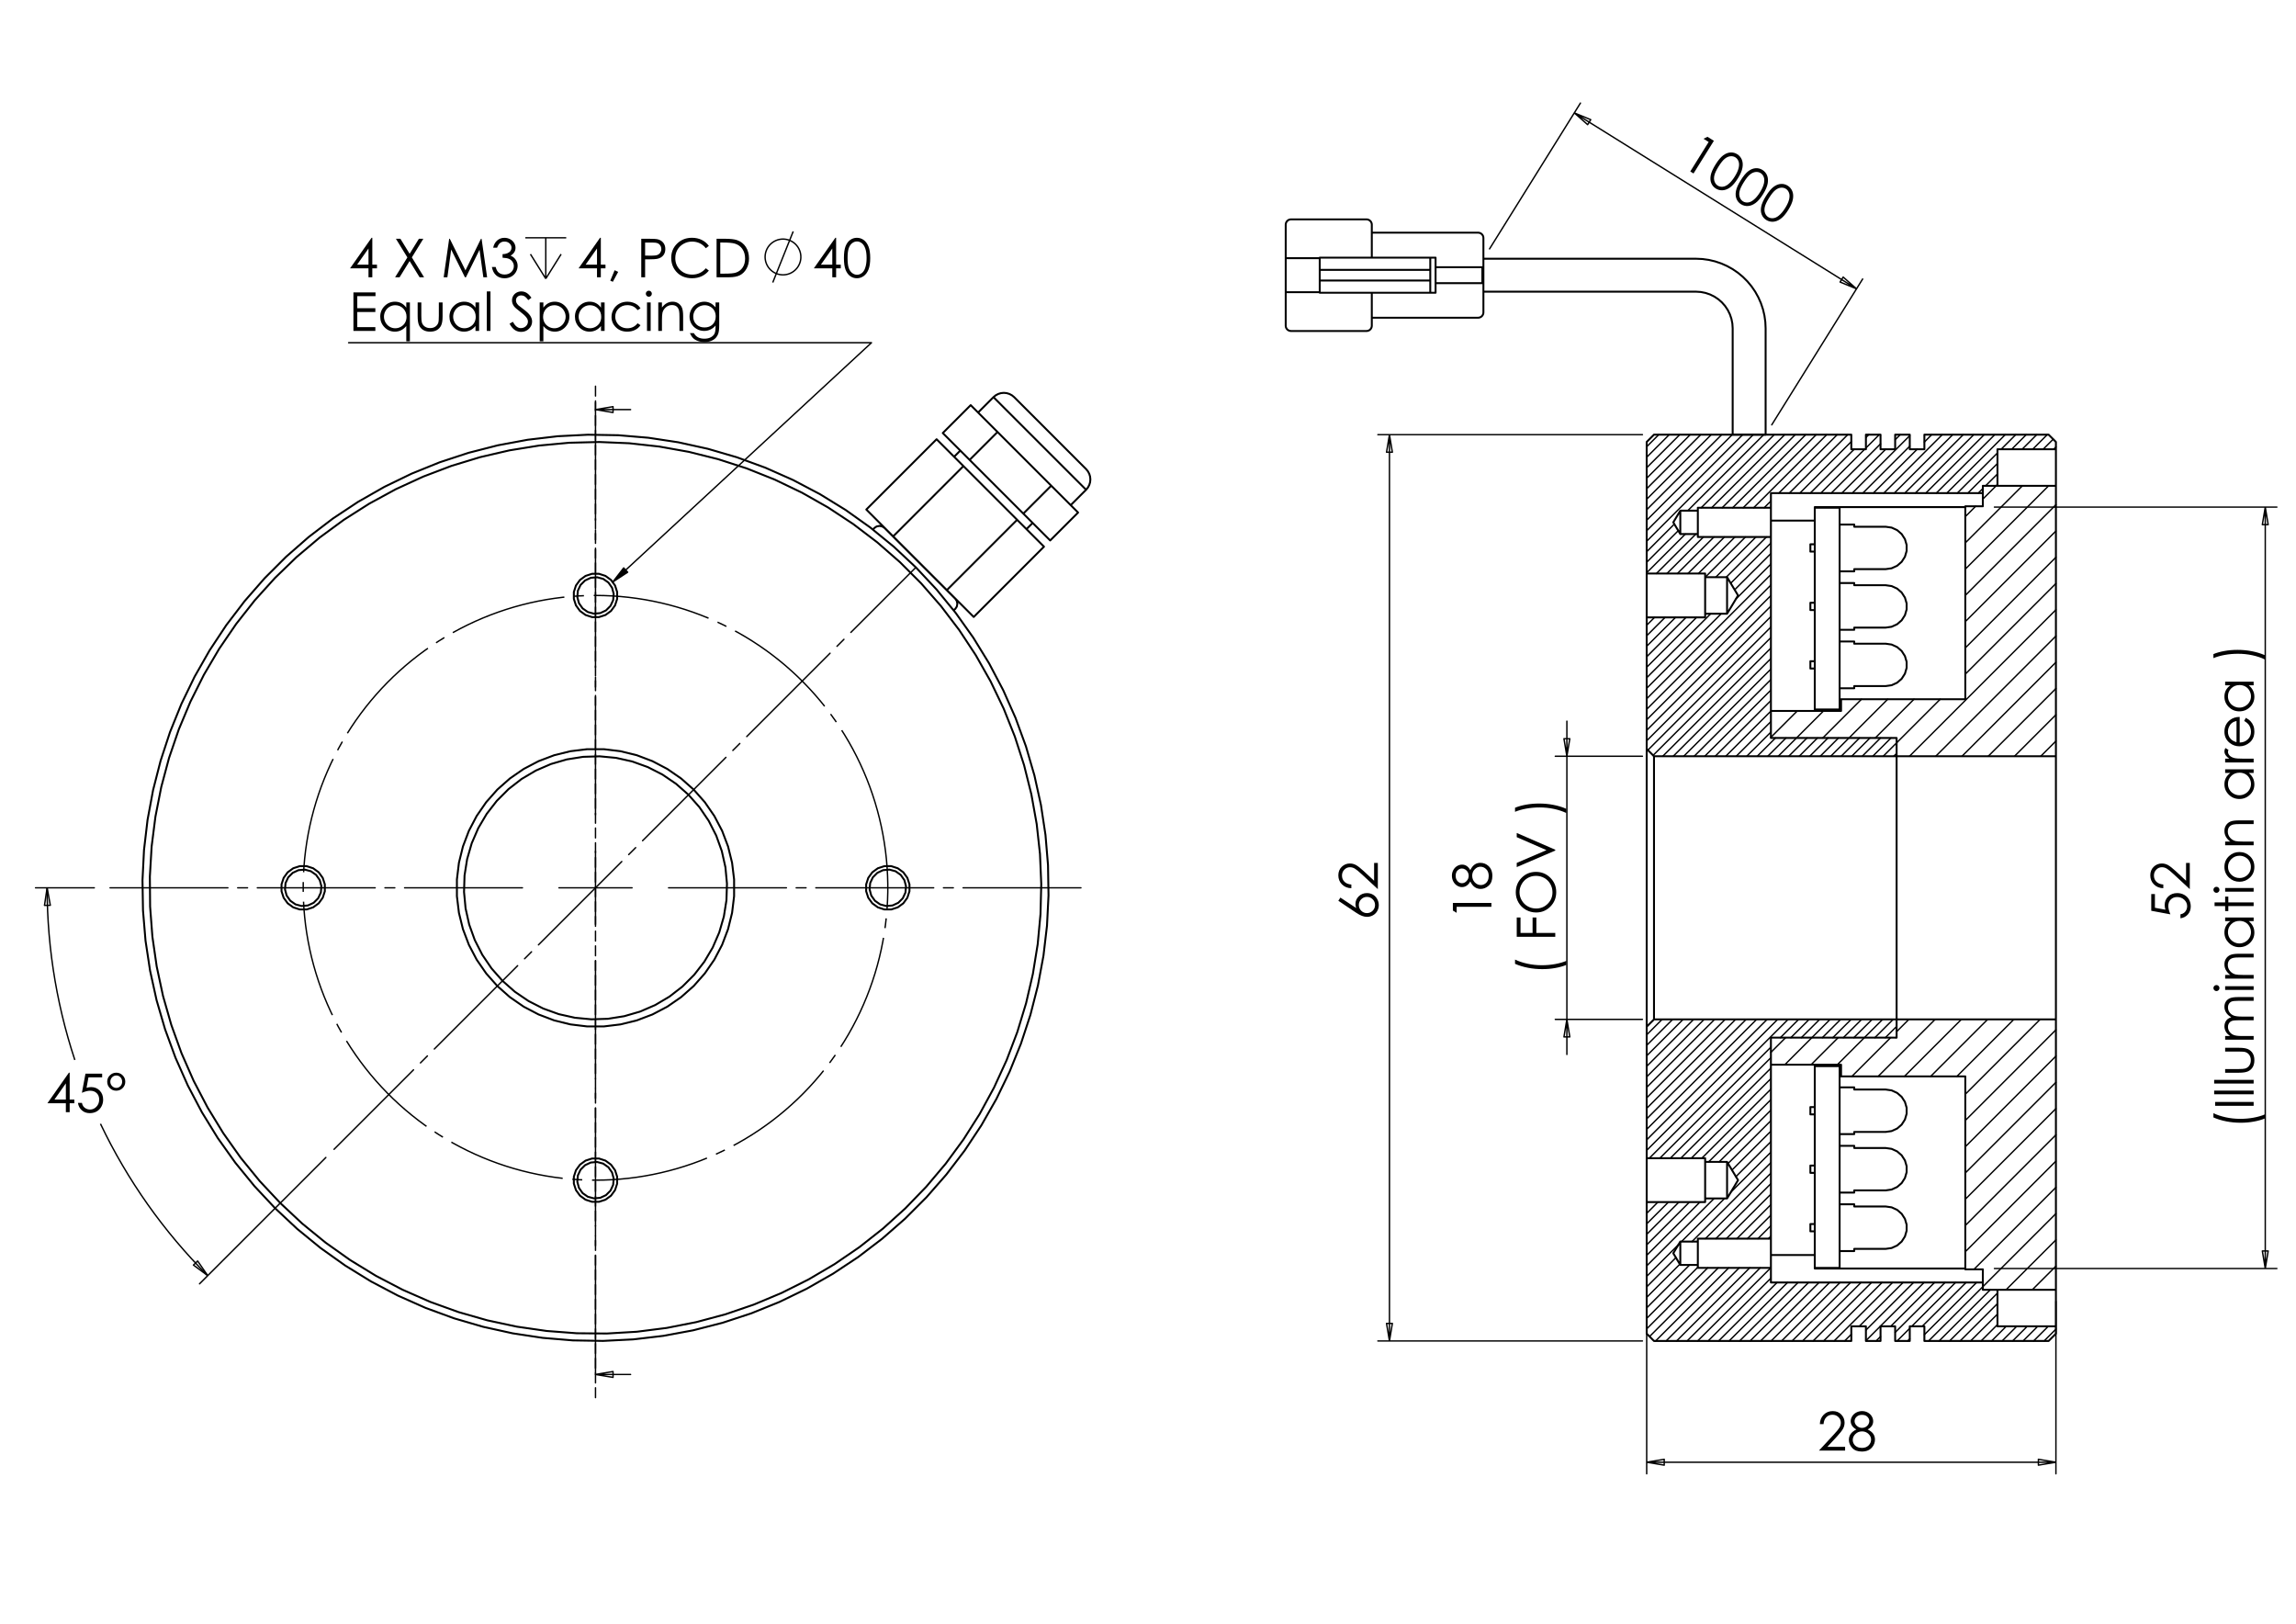 <?xml version="1.0" encoding="utf-8"?>
<!-- Generator: Adobe Illustrator 16.0.0, SVG Export Plug-In . SVG Version: 6.00 Build 0)  -->
<!DOCTYPE svg PUBLIC "-//W3C//DTD SVG 1.1//EN" "http://www.w3.org/Graphics/SVG/1.1/DTD/svg11.dtd">
<svg version="1.1" id="Ebene_1" xmlns="http://www.w3.org/2000/svg" xmlns:xlink="http://www.w3.org/1999/xlink" x="0px" y="0px"
	 width="841.89px" height="595.276px" viewBox="0 0 841.89 595.276" enable-background="new 0 0 841.89 595.276"
	 xml:space="preserve">
<g>
	<path d="M25.264,393.264h0.286v9.85h1.709v1.344h-1.709v3.283h-1.401v-3.283h-6.761L25.264,393.264z M24.148,403.114v-5.933
		l-4.186,5.933H24.148z"/>
	<path d="M37.458,393.619v1.344h-5.02l-0.707,3.851c0.614-0.18,1.167-0.27,1.66-0.27c1.285,0,2.345,0.431,3.18,1.291
		c0.834,0.861,1.251,1.964,1.251,3.308c0,0.928-0.214,1.779-0.643,2.555c-0.429,0.773-1.01,1.367-1.743,1.779
		c-0.734,0.414-1.58,0.62-2.54,0.62c-1.146,0-2.113-0.35-2.9-1.052c-0.788-0.7-1.259-1.607-1.412-2.721h1.45
		c0.109,0.543,0.293,0.985,0.552,1.323c0.26,0.341,0.605,0.613,1.038,0.822c0.432,0.208,0.885,0.312,1.358,0.312
		c0.929,0,1.726-0.351,2.391-1.055c0.666-0.703,0.999-1.581,0.999-2.637c0-0.952-0.302-1.726-0.903-2.32
		c-0.602-0.594-1.406-0.892-2.41-0.892c-0.832,0-1.84,0.254-3.025,0.759l1.306-7.018H37.458z"/>
	<path d="M45.936,396.566c0,0.929-0.324,1.71-0.97,2.347c-0.647,0.638-1.431,0.956-2.353,0.956c-0.921,0-1.703-0.32-2.343-0.96
		c-0.64-0.641-0.96-1.432-0.96-2.372c0-0.902,0.328-1.674,0.984-2.313c0.656-0.641,1.438-0.959,2.348-0.959
		c0.91,0,1.686,0.318,2.329,0.959C45.614,394.863,45.936,395.644,45.936,396.566z M44.793,396.584c0-0.648-0.208-1.195-0.624-1.635
		c-0.417-0.438-0.922-0.659-1.517-0.659c-0.602,0-1.119,0.222-1.551,0.665c-0.432,0.442-0.648,0.98-0.648,1.61
		c0,0.619,0.218,1.152,0.653,1.602s0.948,0.674,1.536,0.674c0.589,0,1.095-0.22,1.518-0.66
		C44.582,397.741,44.793,397.208,44.793,396.584z"/>
</g>
<g>
	<path d="M136.234,87.183h0.286v9.851h1.708v1.344h-1.708v3.283h-1.401v-3.283h-6.757L136.234,87.183z M135.119,97.034v-5.932
		l-4.183,5.932H135.119z"/>
	<path d="M145.172,87.539h1.65l3.38,5.495l3.399-5.495h1.628l-4.211,6.824l4.489,7.298h-1.649l-3.666-5.959l-3.678,5.959h-1.65
		l4.511-7.29L145.172,87.539z"/>
	<path d="M162.682,101.661l2.021-14.122h0.23l5.739,11.588l5.684-11.588h0.226l2.032,14.122h-1.383l-1.395-10.1l-4.992,10.1h-0.36
		l-5.051-10.176l-1.387,10.176H162.682z"/>
	<path d="M182.27,90.812h-1.439c0.262-1.165,0.765-2.061,1.507-2.688c0.743-0.627,1.618-0.94,2.63-0.94
		c0.735,0,1.421,0.168,2.059,0.504c0.636,0.336,1.129,0.789,1.478,1.359c0.349,0.569,0.523,1.165,0.523,1.786
		c0,1.215-0.605,2.178-1.814,2.889c0.678,0.276,1.234,0.679,1.67,1.21c0.614,0.749,0.921,1.587,0.921,2.515
		c0,0.8-0.211,1.563-0.634,2.29c-0.422,0.727-0.998,1.288-1.728,1.685c-0.729,0.396-1.545,0.595-2.447,0.595
		c-1.215,0-2.229-0.35-3.042-1.051c-0.813-0.701-1.344-1.73-1.593-3.087h1.382c0.243,0.915,0.591,1.578,1.046,1.988
		c0.582,0.518,1.324,0.777,2.227,0.777c1.023,0,1.846-0.308,2.466-0.922s0.931-1.334,0.931-2.16c0-0.551-0.155-1.066-0.466-1.546
		c-0.31-0.48-0.726-0.842-1.248-1.085c-0.521-0.243-1.329-0.394-2.423-0.452v-1.296c0.646,0,1.235-0.114,1.766-0.341
		c0.531-0.227,0.917-0.517,1.156-0.869c0.24-0.352,0.36-0.736,0.36-1.152c0-0.614-0.245-1.146-0.734-1.593s-1.108-0.672-1.857-0.672
		c-0.608,0-1.133,0.171-1.574,0.514C182.952,89.412,182.577,89.993,182.27,90.812z"/>
</g>
<path fill="none" stroke="#000000" stroke-width="0.51" stroke-miterlimit="10" d="M205.748,93.177l-5.624,8.996 M194.502,93.177
	l5.623,8.996 M200.125,87.178v14.995 M192.627,87.178h14.996"/>
<g>
	<path d="M220.023,87.177h0.286v9.851h1.708v1.344h-1.708v3.283h-1.401v-3.283h-6.755L220.023,87.177z M218.908,97.028v-5.932
		l-4.182,5.932H218.908z"/>
	<path d="M225.375,99.063l1.296,0.614l-1.948,3.629l-0.95-0.403L225.375,99.063z"/>
	<path d="M235.136,87.533h2.812c1.612,0,2.7,0.07,3.263,0.211c0.806,0.198,1.465,0.606,1.977,1.224
		c0.512,0.618,0.767,1.394,0.767,2.328c0,0.941-0.249,1.718-0.748,2.329c-0.5,0.611-1.187,1.022-2.063,1.233
		c-0.64,0.154-1.836,0.23-3.589,0.23h-1.007v6.567h-1.411V87.533z M236.546,88.915v4.791l2.389,0.029
		c0.966,0,1.673-0.088,2.121-0.264c0.448-0.175,0.8-0.46,1.055-0.853c0.257-0.393,0.385-0.832,0.385-1.318
		c0-0.472-0.128-0.905-0.385-1.298c-0.255-0.393-0.592-0.672-1.012-0.838c-0.419-0.167-1.105-0.249-2.058-0.249H236.546z"/>
	<path d="M259.923,90.153l-1.113,0.855c-0.614-0.8-1.352-1.407-2.212-1.82c-0.86-0.414-1.806-0.62-2.835-0.62
		c-1.125,0-2.169,0.271-3.128,0.812c-0.959,0.542-1.704,1.267-2.231,2.179c-0.528,0.912-0.792,1.938-0.792,3.077
		c0,1.722,0.59,3.159,1.771,4.311c1.18,1.151,2.668,1.728,4.467,1.728c1.977,0,3.63-0.774,4.961-2.323l1.113,0.845
		c-0.704,0.896-1.582,1.588-2.634,2.079c-1.053,0.489-2.228,0.734-3.527,0.734c-2.47,0-4.417-0.822-5.844-2.468
		c-1.196-1.389-1.795-3.066-1.795-5.031c0-2.067,0.725-3.807,2.174-5.218c1.449-1.412,3.264-2.117,5.445-2.117
		c1.318,0,2.508,0.26,3.57,0.783C258.375,88.481,259.245,89.212,259.923,90.153z"/>
	<path d="M262.753,101.655V87.533h2.927c2.111,0,3.643,0.169,4.597,0.508c1.369,0.48,2.438,1.312,3.209,2.496
		c0.771,1.184,1.157,2.596,1.157,4.234c0,1.415-0.306,2.66-0.917,3.735c-0.611,1.076-1.404,1.869-2.38,2.381
		c-0.975,0.513-2.343,0.768-4.102,0.768H262.753z M264.107,100.32h1.631c1.951,0,3.305-0.122,4.059-0.364
		c1.063-0.346,1.897-0.967,2.505-1.866c0.607-0.898,0.912-1.997,0.912-3.295c0-1.361-0.33-2.526-0.989-3.491
		c-0.659-0.965-1.577-1.628-2.754-1.986c-0.883-0.269-2.338-0.403-4.366-0.403h-0.998V100.32z"/>
</g>
<path fill="none" stroke="#000000" stroke-width="0.51" stroke-miterlimit="10" d="M283.35,103.579l7.498-18.744 M293.66,94.207
	l-0.044-0.761l-0.133-0.752l-0.22-0.731l-0.303-0.7l-0.38-0.661l-0.456-0.612l-0.523-0.555l-0.583-0.491l-0.638-0.418l-0.682-0.343
	l-0.716-0.26l-0.744-0.176l-0.758-0.089h-0.763l-0.757,0.089l-0.742,0.176l-0.717,0.26l-0.683,0.343l-0.636,0.418l-0.585,0.491
	l-0.524,0.555l-0.456,0.612l-0.381,0.661l-0.303,0.7l-0.219,0.731l-0.132,0.752l-0.043,0.761l0.043,0.763l0.132,0.752l0.219,0.73
	l0.303,0.7l0.381,0.661l0.456,0.612l0.524,0.554l0.585,0.491l0.636,0.42l0.683,0.342l0.717,0.262l0.742,0.175l0.757,0.089h0.763
	l0.758-0.089l0.744-0.175l0.716-0.262l0.682-0.342l0.638-0.42l0.583-0.491l0.523-0.554l0.456-0.612l0.38-0.661l0.303-0.7l0.22-0.73
	l0.133-0.752L293.66,94.207"/>
<g>
	<path d="M306.301,87.177h0.286v9.851h1.709v1.344h-1.709v3.283h-1.402v-3.283h-6.761L306.301,87.177z M305.185,97.028v-5.932
		L301,97.028H305.185z"/>
	<path d="M309.449,94.598c0-1.862,0.201-3.303,0.6-4.32c0.4-1.018,0.965-1.79,1.696-2.314c0.73-0.524,1.545-0.787,2.448-0.787
		c0.916,0,1.745,0.264,2.488,0.792c0.743,0.529,1.33,1.32,1.762,2.376c0.433,1.056,0.648,2.474,0.648,4.253
		c0,1.773-0.212,3.184-0.638,4.234c-0.426,1.05-1.014,1.841-1.763,2.376c-0.749,0.534-1.581,0.802-2.497,0.802
		c-0.903,0-1.715-0.26-2.439-0.778c-0.723-0.518-1.288-1.291-1.695-2.318C309.652,97.886,309.449,96.449,309.449,94.598z
		 M310.784,94.623c0,1.595,0.142,2.8,0.427,3.617c0.285,0.816,0.706,1.437,1.263,1.859c0.557,0.423,1.146,0.635,1.766,0.635
		c0.628,0,1.213-0.207,1.758-0.62c0.543-0.414,0.957-1.032,1.238-1.859c0.352-1.006,0.528-2.216,0.528-3.632
		c0-1.422-0.157-2.586-0.471-3.493s-0.748-1.569-1.301-1.989s-1.138-0.63-1.753-0.63c-0.627,0-1.216,0.21-1.766,0.63
		c-0.551,0.419-0.971,1.038-1.259,1.854C310.928,91.812,310.784,93.021,310.784,94.623z"/>
</g>
<g>
	<path d="M129.594,107.195h8.094v1.382h-6.682v4.426h6.625v1.382h-6.625v5.55h6.625v1.382h-8.037V107.195z"/>
	<path d="M150.303,110.872v14.267h-1.325v-5.616c-0.563,0.684-1.195,1.2-1.896,1.545c-0.701,0.345-1.467,0.518-2.299,0.518
		c-1.479,0-2.741-0.536-3.788-1.608c-1.046-1.072-1.57-2.376-1.57-3.912c0-1.504,0.528-2.791,1.585-3.86
		c1.056-1.069,2.326-1.603,3.811-1.603c0.858,0,1.634,0.183,2.329,0.547c0.694,0.364,1.304,0.912,1.829,1.642v-1.92H150.303z
		 M144.931,111.899c-0.748,0-1.438,0.184-2.072,0.551c-0.632,0.368-1.136,0.884-1.51,1.549c-0.374,0.666-0.561,1.369-0.561,2.109
		c0,0.736,0.188,1.439,0.565,2.111c0.378,0.671,0.885,1.194,1.52,1.567c0.636,0.374,1.319,0.562,2.048,0.562
		c0.735,0,1.432-0.186,2.091-0.557c0.658-0.371,1.165-0.872,1.52-1.505s0.532-1.346,0.532-2.139c0-1.208-0.398-2.218-1.194-3.031
		C147.075,112.306,146.095,111.899,144.931,111.899z"/>
	<path d="M153.145,110.872h1.344v4.877c0,1.191,0.064,2.01,0.192,2.458c0.192,0.64,0.559,1.146,1.101,1.518
		c0.542,0.371,1.188,0.557,1.938,0.557c0.75,0,1.386-0.181,1.909-0.542c0.522-0.362,0.882-0.837,1.081-1.426
		c0.135-0.403,0.202-1.258,0.202-2.564v-4.877h1.373v5.127c0,1.44-0.168,2.525-0.504,3.254c-0.336,0.73-0.842,1.301-1.518,1.714
		c-0.675,0.413-1.521,0.619-2.539,0.619s-1.867-0.206-2.549-0.619c-0.682-0.413-1.19-0.989-1.527-1.728
		c-0.336-0.739-0.504-1.851-0.504-3.336V110.872z"/>
	<path d="M175.679,110.872v10.446h-1.326v-1.795c-0.563,0.684-1.195,1.2-1.896,1.545c-0.701,0.345-1.468,0.518-2.299,0.518
		c-1.479,0-2.741-0.536-3.788-1.608c-1.046-1.072-1.569-2.376-1.569-3.912c0-1.504,0.527-2.791,1.583-3.86
		c1.056-1.069,2.327-1.603,3.812-1.603c0.857,0,1.634,0.183,2.328,0.547c0.694,0.364,1.305,0.912,1.829,1.642v-1.92H175.679z
		 M170.307,111.899c-0.748,0-1.439,0.184-2.071,0.551c-0.634,0.368-1.137,0.884-1.511,1.549c-0.374,0.666-0.561,1.369-0.561,2.109
		c0,0.736,0.188,1.439,0.565,2.111c0.377,0.671,0.884,1.194,1.52,1.567c0.637,0.374,1.319,0.562,2.047,0.562
		c0.735,0,1.432-0.186,2.091-0.557c0.659-0.371,1.166-0.872,1.52-1.505s0.532-1.346,0.532-2.139c0-1.208-0.398-2.218-1.193-3.031
		C172.45,112.306,171.47,111.899,170.307,111.899z"/>
	<path d="M178.5,106.84h1.344v14.478H178.5V106.84z"/>
	<path d="M186.844,118.687l1.2-0.72c0.845,1.556,1.821,2.333,2.929,2.333c0.474,0,0.918-0.111,1.333-0.331
		c0.417-0.221,0.733-0.518,0.951-0.888c0.218-0.372,0.327-0.765,0.327-1.181c0-0.474-0.16-0.938-0.48-1.393
		c-0.442-0.627-1.248-1.383-2.419-2.266c-1.178-0.89-1.91-1.533-2.199-1.93c-0.499-0.666-0.749-1.386-0.749-2.16
		c0-0.614,0.147-1.174,0.441-1.68c0.294-0.506,0.708-0.904,1.243-1.196c0.535-0.291,1.115-0.437,1.743-0.437
		c0.665,0,1.288,0.165,1.867,0.494c0.58,0.33,1.192,0.936,1.839,1.819l-1.153,0.874c-0.531-0.704-0.984-1.168-1.358-1.392
		c-0.374-0.224-0.782-0.336-1.224-0.336c-0.57,0-1.036,0.173-1.397,0.519c-0.362,0.346-0.542,0.771-0.542,1.277
		c0,0.307,0.064,0.604,0.192,0.893c0.128,0.288,0.361,0.602,0.701,0.94c0.186,0.179,0.794,0.65,1.824,1.411
		c1.223,0.903,2.061,1.707,2.516,2.41c0.454,0.705,0.681,1.412,0.681,2.122c0,1.024-0.388,1.914-1.166,2.669
		c-0.778,0.755-1.723,1.133-2.837,1.133c-0.858,0-1.636-0.229-2.333-0.687C188.077,120.529,187.433,119.762,186.844,118.687z"/>
	<path d="M197.895,110.872h1.344v1.92c0.531-0.729,1.142-1.277,1.832-1.642c0.691-0.365,1.46-0.547,2.312-0.547
		c1.483,0,2.752,0.534,3.808,1.603c1.055,1.069,1.583,2.355,1.583,3.86c0,1.536-0.523,2.84-1.568,3.912
		c-1.046,1.072-2.307,1.608-3.784,1.608c-0.831,0-1.595-0.173-2.292-0.518c-0.697-0.346-1.326-0.861-1.889-1.545v5.616h-1.344
		V110.872z M203.271,111.899c-1.162,0-2.141,0.406-2.936,1.217c-0.795,0.813-1.193,1.823-1.193,3.031
		c0,0.792,0.177,1.505,0.532,2.139s0.862,1.134,1.523,1.505c0.661,0.371,1.358,0.557,2.093,0.557c0.722,0,1.4-0.188,2.035-0.562
		c0.636-0.374,1.142-0.896,1.519-1.567c0.377-0.672,0.565-1.375,0.565-2.111c0-0.741-0.187-1.444-0.561-2.109
		c-0.374-0.665-0.876-1.181-1.509-1.549C204.708,112.083,204.019,111.899,203.271,111.899z"/>
	<path d="M221.696,110.872v10.446h-1.325v-1.795c-0.563,0.684-1.195,1.2-1.896,1.545c-0.701,0.345-1.468,0.518-2.299,0.518
		c-1.479,0-2.741-0.536-3.788-1.608c-1.046-1.072-1.569-2.376-1.569-3.912c0-1.504,0.528-2.791,1.583-3.86
		c1.057-1.069,2.327-1.603,3.812-1.603c0.857,0,1.634,0.183,2.328,0.547c0.694,0.364,1.304,0.912,1.829,1.642v-1.92H221.696z
		 M216.324,111.899c-0.748,0-1.438,0.184-2.071,0.551c-0.634,0.368-1.137,0.884-1.511,1.549c-0.374,0.666-0.561,1.369-0.561,2.109
		c0,0.736,0.188,1.439,0.565,2.111c0.377,0.671,0.884,1.194,1.52,1.567c0.636,0.374,1.319,0.562,2.047,0.562
		c0.735,0,1.432-0.186,2.09-0.557c0.659-0.371,1.166-0.872,1.521-1.505c0.354-0.633,0.532-1.346,0.532-2.139
		c0-1.208-0.397-2.218-1.193-3.031C218.467,112.306,217.487,111.899,216.324,111.899z"/>
	<path d="M234.858,113.042l-1.065,0.663c-0.92-1.223-2.177-1.834-3.769-1.834c-1.272,0-2.329,0.41-3.169,1.228
		c-0.841,0.818-1.261,1.813-1.261,2.983c0,0.76,0.193,1.477,0.58,2.147c0.386,0.672,0.917,1.192,1.592,1.563
		c0.674,0.371,1.43,0.557,2.268,0.557c1.534,0,2.787-0.611,3.759-1.834l1.065,0.701c-0.499,0.751-1.169,1.335-2.011,1.75
		c-0.842,0.415-1.8,0.622-2.875,0.622c-1.652,0-3.022-0.524-4.109-1.575c-1.088-1.05-1.632-2.326-1.632-3.83
		c0-1.012,0.254-1.951,0.764-2.818c0.508-0.868,1.208-1.544,2.098-2.031c0.89-0.486,1.885-0.729,2.986-0.729
		c0.691,0,1.358,0.105,2.002,0.317c0.643,0.211,1.188,0.487,1.636,0.826C234.164,112.085,234.544,112.517,234.858,113.042z"/>
	<path d="M237.906,106.571c0.306,0,0.567,0.108,0.784,0.326c0.217,0.217,0.326,0.48,0.326,0.788c0,0.3-0.108,0.56-0.326,0.777
		c-0.216,0.218-0.478,0.327-0.784,0.327c-0.3,0-0.558-0.109-0.774-0.327c-0.217-0.217-0.324-0.477-0.324-0.777
		c0-0.308,0.107-0.57,0.324-0.788C237.349,106.679,237.606,106.571,237.906,106.571z M237.239,110.872h1.344v10.446h-1.344V110.872z
		"/>
	<path d="M241.377,110.872h1.344v1.872c0.538-0.716,1.134-1.252,1.786-1.608c0.653-0.355,1.363-0.533,2.132-0.533
		c0.781,0,1.473,0.198,2.078,0.595c0.604,0.397,1.052,0.932,1.339,1.604c0.288,0.672,0.432,1.718,0.432,3.139v5.376h-1.344v-4.982
		c0-1.203-0.05-2.006-0.149-2.41c-0.156-0.691-0.455-1.211-0.896-1.561c-0.441-0.348-1.018-0.523-1.728-0.523
		c-0.813,0-1.542,0.269-2.185,0.807c-0.643,0.538-1.067,1.204-1.273,1.997c-0.127,0.519-0.192,1.466-0.192,2.841v3.831h-1.344
		V110.872z"/>
	<path d="M262.375,110.872h1.344v8.324c0,1.466-0.128,2.538-0.384,3.216c-0.352,0.959-0.963,1.699-1.834,2.218
		c-0.871,0.519-1.917,0.777-3.14,0.777c-0.896,0-1.701-0.126-2.415-0.38c-0.714-0.253-1.294-0.593-1.743-1.02
		c-0.448-0.427-0.861-1.052-1.238-1.873h1.459c0.397,0.691,0.91,1.203,1.538,1.536c0.628,0.333,1.407,0.5,2.336,0.5
		c0.917,0,1.69-0.171,2.322-0.512c0.631-0.341,1.082-0.77,1.351-1.287c0.269-0.517,0.403-1.351,0.403-2.502v-0.538
		c-0.506,0.64-1.125,1.131-1.855,1.474s-1.505,0.514-2.326,0.514c-0.961,0-1.864-0.238-2.71-0.715
		c-0.846-0.477-1.499-1.119-1.96-1.925c-0.461-0.807-0.691-1.693-0.691-2.66c0-0.966,0.24-1.867,0.721-2.703
		c0.48-0.835,1.145-1.496,1.994-1.982c0.849-0.486,1.745-0.729,2.687-0.729c0.782,0,1.51,0.162,2.187,0.485
		c0.676,0.323,1.327,0.856,1.956,1.599V110.872z M258.41,111.899c-0.762,0-1.469,0.184-2.122,0.551
		c-0.653,0.369-1.165,0.877-1.536,1.527c-0.372,0.65-0.558,1.352-0.558,2.107c0,1.146,0.384,2.093,1.152,2.842
		c0.769,0.749,1.764,1.124,2.986,1.124c1.236,0,2.229-0.371,2.981-1.114c0.752-0.742,1.128-1.719,1.128-2.928
		c0-0.787-0.172-1.489-0.518-2.107c-0.346-0.618-0.835-1.106-1.469-1.464C259.821,112.079,259.139,111.899,258.41,111.899z"/>
</g>
<g>
	<path d="M788.815,327.784h1.344v5.021l3.853,0.707c-0.181-0.614-0.271-1.168-0.271-1.66c0-1.286,0.43-2.345,1.291-3.18
		s1.964-1.252,3.308-1.252c0.928,0,1.779,0.215,2.554,0.643c0.773,0.43,1.368,1.011,1.78,1.743c0.413,0.734,0.62,1.58,0.62,2.54
		c0,1.146-0.351,2.113-1.053,2.901c-0.699,0.786-1.607,1.258-2.721,1.41v-1.448c0.543-0.109,0.985-0.294,1.324-0.554
		c0.341-0.26,0.613-0.604,0.821-1.037c0.208-0.432,0.313-0.885,0.313-1.359c0-0.927-0.352-1.725-1.055-2.39
		c-0.703-0.666-1.582-1-2.637-1c-0.953,0-1.726,0.301-2.32,0.904c-0.595,0.601-0.893,1.404-0.893,2.41
		c0,0.831,0.254,1.84,0.76,3.025l-7.019-1.307V327.784z"/>
	<path d="M793.231,324.28v1.354c-1.393-0.039-2.535-0.503-3.43-1.397c-0.895-0.893-1.341-1.996-1.341-3.309
		c0-1.3,0.419-2.351,1.257-3.154c0.839-0.803,1.829-1.205,2.969-1.205c0.801,0,1.552,0.191,2.253,0.574
		c0.7,0.384,1.65,1.128,2.848,2.231l3.787,3.519v-6.517h1.364v9.594l-5.831-5.397c-1.173-1.095-2.043-1.807-2.608-2.137
		c-0.567-0.329-1.165-0.494-1.793-0.494c-0.794,0-1.478,0.297-2.051,0.889s-0.86,1.317-0.86,2.175c0,0.902,0.301,1.653,0.902,2.253
		C791.299,323.855,792.145,324.196,793.231,324.28z"/>
</g>
<g>
	<path d="M811.61,409.666v-1.556c1.287,0.627,2.787,1.13,4.503,1.507c1.716,0.379,3.485,0.566,5.311,0.566
		c1.688,0,3.317-0.142,4.886-0.426c1.567-0.286,2.946-0.678,4.138-1.178v1.479c-1.14,0.475-2.48,0.851-4.022,1.134
		c-1.543,0.281-3.149,0.422-4.819,0.422c-1.8,0-3.552-0.166-5.257-0.499C814.643,410.783,813.063,410.299,811.61,409.666z"/>
	<path d="M812.234,405.403v-1.411h14.123v1.411H812.234z"/>
	<path d="M811.88,401.178v-1.344h14.478v1.344H811.88z"/>
	<path d="M811.88,397.243v-1.345h14.478v1.345H811.88z"/>
	<path d="M815.911,393.278v-1.344h4.877c1.19,0,2.011-0.064,2.458-0.192c0.642-0.193,1.146-0.56,1.517-1.102
		c0.373-0.541,0.558-1.188,0.558-1.938c0-0.749-0.181-1.386-0.542-1.908c-0.362-0.522-0.838-0.883-1.426-1.082
		c-0.403-0.135-1.259-0.201-2.564-0.201h-4.877v-1.373h5.128c1.439,0,2.525,0.168,3.254,0.504c0.729,0.336,1.301,0.842,1.714,1.517
		s0.619,1.521,0.619,2.539s-0.206,1.867-0.619,2.549c-0.413,0.683-0.988,1.191-1.728,1.527c-0.739,0.335-1.853,0.504-3.336,0.504
		H815.911z"/>
	<path d="M815.911,381.162v-1.345h1.806c-0.666-0.467-1.152-0.948-1.459-1.441c-0.41-0.679-0.615-1.394-0.615-2.143
		c0-0.507,0.1-0.986,0.297-1.443c0.199-0.454,0.464-0.826,0.793-1.114c0.33-0.288,0.802-0.538,1.417-0.75
		c-0.819-0.446-1.442-1.005-1.868-1.676c-0.426-0.67-0.639-1.392-0.639-2.165c0-0.722,0.183-1.357,0.548-1.91
		c0.364-0.553,0.874-0.962,1.526-1.23s1.632-0.402,2.938-0.402h5.703v1.373h-5.703c-1.12,0-1.89,0.08-2.31,0.238
		c-0.419,0.16-0.755,0.433-1.012,0.818c-0.256,0.387-0.385,0.847-0.385,1.382c0,0.651,0.192,1.246,0.577,1.785
		c0.383,0.541,0.896,0.934,1.534,1.183c0.642,0.248,1.711,0.373,3.207,0.373h4.091v1.344h-5.348c-1.261,0-2.116,0.079-2.568,0.235
		s-0.813,0.43-1.085,0.82c-0.271,0.392-0.408,0.854-0.408,1.392c0,0.621,0.187,1.202,0.563,1.743
		c0.374,0.541,0.878,0.941,1.512,1.199c0.634,0.26,1.604,0.39,2.909,0.39h4.426v1.345H815.911z"/>
	<path d="M811.61,362.244c0-0.306,0.109-0.567,0.327-0.784s0.48-0.325,0.786-0.325c0.302,0,0.561,0.108,0.778,0.325
		c0.219,0.217,0.326,0.479,0.326,0.784c0,0.3-0.107,0.558-0.326,0.773c-0.218,0.217-0.477,0.326-0.778,0.326
		c-0.306,0-0.568-0.109-0.786-0.326C811.72,362.801,811.61,362.543,811.61,362.244z M815.911,362.912v-1.345h10.446v1.345H815.911z"
		/>
	<path d="M815.911,358.772v-1.344h1.873c-0.717-0.537-1.253-1.132-1.608-1.785s-0.533-1.364-0.533-2.132
		c0-0.78,0.198-1.473,0.595-2.079c0.398-0.604,0.933-1.05,1.604-1.338c0.673-0.288,1.72-0.432,3.141-0.432h5.376v1.344h-4.983
		c-1.203,0-2.006,0.05-2.409,0.148c-0.691,0.156-1.212,0.454-1.561,0.896c-0.348,0.441-0.522,1.018-0.522,1.729
		c0,0.813,0.269,1.542,0.807,2.185c0.537,0.645,1.202,1.067,1.997,1.273c0.518,0.128,1.465,0.19,2.841,0.19h3.831v1.344H815.911z"/>
	<path d="M815.911,336.375h10.446v1.325h-1.796c0.685,0.563,1.201,1.195,1.546,1.896c0.346,0.701,0.519,1.468,0.519,2.3
		c0,1.479-0.536,2.74-1.607,3.787c-1.072,1.046-2.376,1.57-3.913,1.57c-1.504,0-2.79-0.528-3.859-1.586
		c-1.068-1.055-1.604-2.325-1.604-3.811c0-0.858,0.183-1.634,0.548-2.327c0.364-0.694,0.912-1.305,1.642-1.829h-1.921V336.375z
		 M816.939,341.747c0,0.748,0.184,1.439,0.551,2.071c0.367,0.634,0.884,1.137,1.55,1.511c0.664,0.374,1.368,0.561,2.108,0.561
		c0.735,0,1.439-0.188,2.11-0.564c0.672-0.378,1.193-0.885,1.567-1.521c0.375-0.636,0.561-1.318,0.561-2.047
		c0-0.735-0.185-1.432-0.556-2.09c-0.37-0.659-0.873-1.166-1.505-1.521c-0.634-0.353-1.347-0.53-2.139-0.53
		c-1.209,0-2.219,0.397-3.03,1.193C817.345,339.603,816.939,340.583,816.939,341.747z"/>
	<path d="M812.033,332.181v-1.344h3.878v-2.132h1.162v2.132h9.284v1.344h-9.284v1.833h-1.162v-1.833H812.033z"/>
	<path d="M811.61,326.223c0-0.306,0.109-0.567,0.327-0.783c0.218-0.217,0.48-0.326,0.786-0.326c0.302,0,0.561,0.109,0.778,0.326
		c0.219,0.216,0.326,0.478,0.326,0.783c0,0.3-0.107,0.559-0.326,0.773c-0.218,0.218-0.477,0.326-0.778,0.326
		c-0.306,0-0.568-0.108-0.786-0.326C811.72,326.782,811.61,326.523,811.61,326.223z M815.911,326.891v-1.344h10.446v1.344H815.911z"
		/>
	<path d="M815.643,317.808c0-1.609,0.583-2.943,1.748-4c1.063-0.963,2.319-1.443,3.773-1.443c1.458,0,2.734,0.509,3.825,1.524
		c1.091,1.017,1.637,2.324,1.637,3.919c0,1.603-0.546,2.913-1.637,3.929c-1.091,1.017-2.367,1.525-3.825,1.525
		c-1.447,0-2.702-0.48-3.765-1.443C816.229,320.762,815.643,319.425,815.643,317.808z M816.957,317.813
		c0,1.118,0.414,2.078,1.239,2.881c0.826,0.803,1.825,1.204,2.995,1.204c0.756,0,1.46-0.183,2.113-0.549
		c0.652-0.366,1.157-0.86,1.513-1.483c0.354-0.622,0.532-1.308,0.532-2.053s-0.178-1.43-0.532-2.053
		c-0.355-0.623-0.86-1.117-1.513-1.483c-0.653-0.365-1.357-0.549-2.113-0.549c-1.17,0-2.169,0.404-2.995,1.21
		C817.371,315.744,816.957,316.703,816.957,317.813z"/>
	<path d="M815.911,309.877v-1.345h1.873c-0.717-0.537-1.253-1.132-1.608-1.785c-0.355-0.652-0.533-1.363-0.533-2.131
		c0-0.781,0.198-1.474,0.595-2.079c0.398-0.604,0.933-1.051,1.604-1.339c0.673-0.288,1.72-0.432,3.141-0.432h5.376v1.344h-4.983
		c-1.203,0-2.006,0.05-2.409,0.149c-0.691,0.156-1.212,0.454-1.561,0.896c-0.348,0.441-0.522,1.018-0.522,1.729
		c0,0.813,0.269,1.541,0.807,2.185c0.537,0.644,1.202,1.066,1.997,1.272c0.518,0.128,1.465,0.19,2.841,0.19h3.831v1.345H815.911z"/>
	<path d="M815.911,282.037h10.446v1.326h-1.796c0.685,0.563,1.201,1.195,1.546,1.896c0.346,0.701,0.519,1.467,0.519,2.299
		c0,1.479-0.536,2.741-1.607,3.788c-1.072,1.046-2.376,1.57-3.913,1.57c-1.504,0-2.79-0.528-3.859-1.585
		c-1.068-1.056-1.604-2.326-1.604-3.812c0-0.857,0.183-1.633,0.548-2.327c0.364-0.694,0.912-1.304,1.642-1.829h-1.921V282.037z
		 M816.939,287.408c0,0.748,0.184,1.439,0.551,2.071c0.367,0.634,0.884,1.137,1.55,1.511c0.664,0.374,1.368,0.561,2.108,0.561
		c0.735,0,1.439-0.188,2.11-0.565c0.672-0.377,1.193-0.885,1.567-1.521c0.375-0.635,0.561-1.318,0.561-2.046
		c0-0.736-0.185-1.433-0.556-2.091c-0.37-0.658-0.873-1.164-1.505-1.52c-0.634-0.354-1.347-0.532-2.139-0.532
		c-1.209,0-2.219,0.398-3.03,1.194C817.345,285.265,816.939,286.245,816.939,287.408z"/>
	<path d="M815.911,279.521v-1.373h1.527c-0.602-0.409-1.052-0.842-1.35-1.295c-0.298-0.455-0.446-0.929-0.446-1.422
		c0-0.371,0.119-0.767,0.355-1.19l1.133,0.7c-0.121,0.282-0.183,0.519-0.183,0.711c0,0.448,0.184,0.88,0.552,1.295
		c0.369,0.417,0.94,0.734,1.714,0.951c0.595,0.167,1.799,0.25,3.61,0.25h3.533v1.373H815.911z"/>
	<path d="M822.891,264.305l0.596-1.133c0.73,0.373,1.318,0.801,1.767,1.288c0.448,0.488,0.789,1.035,1.022,1.644
		c0.234,0.608,0.351,1.297,0.351,2.065c0,1.705-0.558,3.037-1.675,3.999c-1.116,0.96-2.38,1.44-3.787,1.44
		c-1.326,0-2.507-0.407-3.543-1.22c-1.319-1.032-1.979-2.412-1.979-4.141c0-1.781,0.676-3.203,2.025-4.267
		c0.955-0.755,2.146-1.14,3.572-1.153v9.399c1.213-0.026,2.208-0.413,2.983-1.164c0.776-0.75,1.163-1.676,1.163-2.778
		c0-0.532-0.092-1.048-0.276-1.551c-0.186-0.503-0.431-0.931-0.736-1.283C824.068,265.096,823.574,264.715,822.891,264.305z
		 M820.078,264.305c-0.717,0.18-1.29,0.441-1.718,0.784c-0.43,0.343-0.774,0.796-1.036,1.36c-0.263,0.564-0.395,1.157-0.395,1.778
		c0,1.026,0.33,1.907,0.989,2.644c0.479,0.539,1.199,0.946,2.159,1.221V264.305z"/>
	<path d="M815.911,249.913h10.446v1.325h-1.796c0.685,0.563,1.201,1.195,1.546,1.896c0.346,0.7,0.519,1.467,0.519,2.299
		c0,1.479-0.536,2.741-1.607,3.787c-1.072,1.047-2.376,1.57-3.913,1.57c-1.504,0-2.79-0.527-3.859-1.584
		c-1.068-1.056-1.604-2.326-1.604-3.812c0-0.857,0.183-1.633,0.548-2.328c0.364-0.694,0.912-1.304,1.642-1.829h-1.921V249.913z
		 M816.939,255.285c0,0.748,0.184,1.439,0.551,2.071c0.367,0.634,0.884,1.137,1.55,1.511c0.664,0.374,1.368,0.561,2.108,0.561
		c0.735,0,1.439-0.188,2.11-0.565c0.672-0.377,1.193-0.884,1.567-1.521c0.375-0.635,0.561-1.318,0.561-2.046
		c0-0.735-0.185-1.433-0.556-2.09c-0.37-0.659-0.873-1.166-1.505-1.521c-0.634-0.355-1.347-0.532-2.139-0.532
		c-1.209,0-2.219,0.397-3.03,1.193C817.345,253.142,816.939,254.122,816.939,255.285z"/>
	<path d="M830.447,240.199v1.554c-1.287-0.633-2.787-1.137-4.503-1.511c-1.716-0.375-3.484-0.562-5.309-0.562
		c-1.69,0-3.319,0.143-4.888,0.427c-1.567,0.286-2.946,0.677-4.138,1.177v-1.479c1.14-0.48,2.481-0.86,4.028-1.138
		c1.545-0.279,3.152-0.417,4.823-0.417c1.793,0,3.542,0.167,5.248,0.499C827.415,239.081,828.993,239.564,830.447,240.199z"/>
</g>
<g>
	<path d="M490.737,330.234l0.757-1.162l5.779,3.821c-0.172-0.514-0.258-0.994-0.258-1.443c0-1.122,0.405-2.074,1.215-2.856
		c0.809-0.781,1.806-1.173,2.99-1.173c0.813,0,1.548,0.188,2.203,0.567c0.656,0.377,1.178,0.914,1.564,1.61
		c0.387,0.694,0.582,1.442,0.582,2.244c0,0.776-0.188,1.496-0.563,2.159c-0.374,0.662-0.9,1.184-1.578,1.563
		c-0.68,0.377-1.405,0.566-2.18,0.566c-0.576,0-1.183-0.116-1.82-0.352c-0.636-0.233-1.403-0.651-2.3-1.255L490.737,330.234z
		 M498.254,331.785c0,0.821,0.29,1.522,0.869,2.103c0.578,0.58,1.281,0.869,2.107,0.869c0.819,0,1.518-0.289,2.097-0.87
		c0.58-0.579,0.87-1.281,0.87-2.102c0-0.821-0.29-1.521-0.87-2.101c-0.579-0.581-1.277-0.872-2.097-0.872
		c-0.826,0-1.529,0.291-2.107,0.872C498.544,330.264,498.254,330.964,498.254,331.785z"/>
	<path d="M495.508,324.281v1.354c-1.392-0.04-2.535-0.504-3.43-1.397c-0.895-0.893-1.341-1.997-1.341-3.31
		c0-1.3,0.418-2.351,1.257-3.154c0.839-0.803,1.829-1.204,2.969-1.204c0.801,0,1.551,0.19,2.252,0.573
		c0.701,0.384,1.65,1.128,2.849,2.232l3.787,3.518v-6.517h1.364v9.594l-5.831-5.397c-1.173-1.095-2.043-1.807-2.609-2.137
		c-0.566-0.329-1.164-0.494-1.792-0.494c-0.795,0-1.478,0.297-2.051,0.889c-0.574,0.593-0.86,1.317-0.86,2.175
		c0,0.902,0.301,1.653,0.902,2.253C493.575,323.856,494.42,324.197,495.508,324.281z"/>
</g>
<g>
	<path d="M532.736,333.817v-2.775h14.123v1.403h-12.741v2.217L532.736,333.817z"/>
	<path d="M539.111,318.999c0.473-0.953,1.015-1.637,1.622-2.05c0.608-0.413,1.3-0.619,2.074-0.619c1.088,0,2.048,0.354,2.88,1.065
		c1.018,0.872,1.527,2.117,1.527,3.736c0,1.563-0.446,2.747-1.34,3.554c-0.893,0.807-1.877,1.21-2.953,1.21
		c-0.786,0-1.495-0.212-2.125-0.634c-0.632-0.423-1.192-1.128-1.686-2.113c-0.358,0.691-0.804,1.21-1.335,1.556
		c-0.531,0.347-1.101,0.52-1.708,0.52c-0.615,0-1.216-0.185-1.801-0.554c-0.585-0.367-1.046-0.876-1.383-1.526
		c-0.336-0.648-0.503-1.353-0.503-2.107c0-0.737,0.17-1.418,0.508-2.046c0.339-0.627,0.801-1.119,1.382-1.475
		c0.583-0.355,1.195-0.533,1.834-0.533c0.642,0,1.211,0.169,1.71,0.504C538.313,317.824,538.747,318.328,539.111,318.999z
		 M533.754,321.107c0,0.776,0.229,1.419,0.687,1.93c0.458,0.509,1.004,0.765,1.637,0.765c0.627,0,1.195-0.273,1.705-0.823
		c0.508-0.548,0.762-1.188,0.762-1.919c0-0.468-0.114-0.91-0.345-1.327s-0.546-0.742-0.945-0.977
		c-0.401-0.235-0.802-0.352-1.206-0.352c-0.569,0-1.094,0.231-1.574,0.693C533.994,319.559,533.754,320.229,533.754,321.107z
		 M539.821,321.041c0,0.972,0.316,1.787,0.946,2.445c0.63,0.657,1.365,0.987,2.202,0.987c0.52,0,1.009-0.14,1.47-0.423
		c0.461-0.28,0.816-0.673,1.065-1.178c0.25-0.505,0.375-1.09,0.375-1.755c0-1.029-0.304-1.849-0.913-2.455
		c-0.606-0.607-1.317-0.912-2.131-0.912c-0.787,0-1.485,0.321-2.098,0.965C540.127,319.357,539.821,320.131,539.821,321.041z"/>
</g>
<g>
	<path d="M555.53,353.353v-1.556c1.287,0.627,2.787,1.13,4.503,1.506c1.715,0.379,3.484,0.567,5.31,0.567
		c1.689,0,3.318-0.142,4.887-0.427c1.567-0.286,2.946-0.678,4.138-1.178v1.479c-1.14,0.474-2.48,0.853-4.023,1.133
		c-1.542,0.282-3.148,0.423-4.819,0.423c-1.799,0-3.551-0.166-5.257-0.499C558.563,354.47,556.984,353.986,555.53,353.353z"/>
	<path d="M556.154,343.442v-7.077h1.382v5.666h4.426v-5.666h1.384v5.666h6.932v1.411H556.154z"/>
	<path d="M555.8,327.182c0-2.14,0.713-3.932,2.141-5.372c1.427-1.441,3.185-2.162,5.271-2.162c2.068,0,3.821,0.719,5.261,2.157
		c1.44,1.438,2.161,3.191,2.161,5.261c0,2.094-0.717,3.863-2.152,5.304c-1.433,1.441-3.166,2.161-5.202,2.161
		c-1.357,0-2.615-0.327-3.773-0.984c-1.159-0.655-2.065-1.551-2.722-2.686C556.127,329.727,555.8,328.5,555.8,327.182z
		 M557.172,327.118c0,1.047,0.272,2.037,0.816,2.973c0.545,0.937,1.278,1.667,2.201,2.192c0.921,0.526,1.95,0.79,3.084,0.79
		c1.678,0,3.095-0.583,4.251-1.746c1.157-1.164,1.734-2.566,1.734-4.209c0-1.095-0.265-2.11-0.797-3.043s-1.259-1.661-2.182-2.183
		c-0.923-0.523-1.946-0.785-3.074-0.785c-1.121,0-2.135,0.262-3.041,0.785c-0.906,0.521-1.632,1.258-2.177,2.206
		C557.444,325.048,557.172,326.054,557.172,327.118z"/>
	<path d="M556.154,317.89v-1.536l10.911-4.681l-10.911-4.758v-1.536l14.123,6.145v0.307L556.154,317.89z"/>
	<path d="M574.367,296.536v1.555c-1.287-0.633-2.787-1.138-4.503-1.512c-1.716-0.375-3.485-0.562-5.31-0.562
		c-1.689,0-3.318,0.143-4.887,0.427c-1.567,0.285-2.946,0.678-4.138,1.177v-1.478c1.14-0.481,2.481-0.86,4.027-1.139
		c1.546-0.278,3.153-0.417,4.824-0.417c1.793,0,3.542,0.167,5.247,0.5S572.913,295.901,574.367,296.536z"/>
</g>
<g>
	<path d="M668.653,522.101H667.3c0.039-1.393,0.504-2.535,1.397-3.43c0.893-0.895,1.996-1.342,3.308-1.342
		c1.3,0,2.352,0.42,3.155,1.258c0.803,0.839,1.205,1.828,1.205,2.969c0,0.801-0.191,1.552-0.575,2.252
		c-0.382,0.701-1.127,1.651-2.231,2.848l-3.519,3.788h6.517v1.364h-9.594l5.397-5.832c1.096-1.172,1.808-2.042,2.137-2.607
		c0.33-0.567,0.495-1.165,0.495-1.794c0-0.793-0.296-1.477-0.889-2.051c-0.592-0.572-1.317-0.86-2.175-0.86
		c-0.903,0-1.653,0.301-2.252,0.903C669.079,520.168,668.737,521.013,668.653,522.101z"/>
	<path d="M684.836,524.06c0.953,0.474,1.637,1.015,2.05,1.622c0.413,0.608,0.619,1.3,0.619,2.073c0,1.089-0.355,2.049-1.065,2.881
		c-0.871,1.017-2.116,1.526-3.736,1.526c-1.563,0-2.746-0.446-3.553-1.34c-0.807-0.893-1.211-1.876-1.211-2.951
		c0-0.787,0.212-1.496,0.635-2.126c0.422-0.632,1.127-1.193,2.112-1.686c-0.69-0.358-1.21-0.804-1.556-1.335
		c-0.347-0.531-0.52-1.1-0.52-1.708c0-0.615,0.186-1.215,0.554-1.8c0.367-0.587,0.877-1.047,1.526-1.384
		c0.649-0.336,1.354-0.504,2.107-0.504c0.737,0,1.418,0.17,2.046,0.51c0.627,0.338,1.119,0.801,1.475,1.382
		c0.355,0.583,0.532,1.193,0.532,1.834c0,0.64-0.167,1.209-0.503,1.708C686.012,523.262,685.507,523.696,684.836,524.06z
		 M682.794,524.77c-0.971,0-1.787,0.315-2.444,0.946c-0.658,0.63-0.988,1.365-0.988,2.203c0,0.518,0.141,1.008,0.423,1.469
		c0.28,0.461,0.673,0.816,1.178,1.066c0.506,0.248,1.091,0.374,1.756,0.374c1.029,0,1.848-0.305,2.455-0.912
		c0.606-0.608,0.911-1.318,0.911-2.132c0-0.787-0.321-1.486-0.965-2.097C684.478,525.076,683.703,524.77,682.794,524.77z
		 M682.728,518.703c-0.776,0-1.419,0.229-1.929,0.687s-0.766,1.004-0.766,1.637c0,0.627,0.274,1.195,0.823,1.704
		c0.548,0.509,1.188,0.763,1.919,0.763c0.468,0,0.91-0.114,1.328-0.345c0.416-0.23,0.741-0.546,0.977-0.945
		c0.234-0.4,0.351-0.802,0.351-1.206c0-0.568-0.231-1.094-0.693-1.574C684.276,518.943,683.605,518.703,682.728,518.703z"/>
</g>
<g>
	<path d="M626.09,50.15l2.354,1.467l-7.471,11.985l-1.189-0.741l6.74-10.812l-1.882-1.174L626.09,50.15z"/>
	<path d="M629.042,60.317c0.985-1.581,1.916-2.697,2.794-3.349c0.878-0.653,1.765-1.008,2.662-1.067
		c0.896-0.059,1.729,0.15,2.494,0.627c0.777,0.484,1.342,1.146,1.693,1.988c0.351,0.841,0.431,1.824,0.237,2.948
		c-0.191,1.125-0.758,2.442-1.699,3.953c-0.938,1.504-1.865,2.589-2.782,3.255c-0.915,0.666-1.833,1.027-2.751,1.084
		c-0.919,0.058-1.769-0.157-2.545-0.641c-0.766-0.478-1.317-1.128-1.657-1.951c-0.34-0.822-0.409-1.777-0.213-2.863
		C627.476,63.215,628.063,61.886,629.042,60.317z M630.161,61.043c-0.844,1.354-1.36,2.452-1.551,3.296
		c-0.188,0.844-0.161,1.593,0.088,2.246s0.638,1.144,1.164,1.473c0.532,0.332,1.141,0.467,1.821,0.404
		c0.678-0.063,1.356-0.371,2.033-0.922c0.831-0.667,1.62-1.602,2.37-2.803c0.752-1.207,1.233-2.278,1.447-3.212
		c0.214-0.936,0.196-1.728-0.051-2.377c-0.249-0.649-0.634-1.135-1.155-1.46c-0.533-0.333-1.143-0.466-1.833-0.401
		c-0.688,0.065-1.373,0.367-2.048,0.908C631.771,58.735,631.009,59.685,630.161,61.043z"/>
	<path d="M638.291,66.083c0.985-1.581,1.917-2.697,2.796-3.349c0.878-0.652,1.765-1.007,2.662-1.066
		c0.897-0.06,1.729,0.149,2.494,0.627c0.777,0.484,1.343,1.147,1.692,1.988c0.351,0.841,0.431,1.824,0.238,2.949
		c-0.191,1.125-0.758,2.442-1.699,3.952c-0.937,1.505-1.865,2.59-2.782,3.255c-0.915,0.666-1.834,1.027-2.752,1.084
		c-0.919,0.057-1.768-0.156-2.544-0.641c-0.766-0.478-1.318-1.127-1.657-1.951c-0.34-0.822-0.411-1.777-0.212-2.864
		C636.726,68.981,637.313,67.653,638.291,66.083z M639.412,66.81c-0.845,1.354-1.36,2.452-1.551,3.296
		c-0.19,0.844-0.161,1.592,0.088,2.246c0.249,0.653,0.638,1.144,1.164,1.473c0.532,0.332,1.139,0.466,1.82,0.404
		c0.68-0.064,1.357-0.371,2.033-0.923c0.832-0.667,1.621-1.601,2.37-2.803c0.752-1.207,1.234-2.277,1.449-3.212
		c0.212-0.935,0.194-1.728-0.053-2.377c-0.248-0.649-0.633-1.136-1.154-1.46c-0.533-0.333-1.143-0.466-1.833-0.401
		c-0.689,0.064-1.373,0.367-2.049,0.909C641.021,64.501,640.259,65.451,639.412,66.81z"/>
	<path d="M647.541,71.85c0.985-1.581,1.918-2.697,2.794-3.35c0.88-0.651,1.767-1.007,2.664-1.066
		c0.896-0.06,1.729,0.149,2.494,0.627c0.776,0.484,1.342,1.147,1.693,1.988c0.35,0.841,0.43,1.824,0.237,2.949
		c-0.192,1.125-0.759,2.442-1.7,3.952c-0.938,1.504-1.864,2.589-2.781,3.255c-0.916,0.666-1.834,1.027-2.753,1.084
		c-0.919,0.057-1.767-0.157-2.543-0.641c-0.766-0.478-1.319-1.128-1.657-1.951c-0.341-0.823-0.411-1.776-0.213-2.864
		C645.976,74.747,646.563,73.419,647.541,71.85z M648.662,72.576c-0.845,1.354-1.361,2.452-1.551,3.296
		c-0.19,0.844-0.162,1.592,0.087,2.246c0.25,0.653,0.638,1.145,1.165,1.473c0.532,0.332,1.139,0.467,1.819,0.404
		c0.68-0.063,1.358-0.37,2.034-0.923c0.831-0.667,1.621-1.601,2.37-2.803c0.752-1.207,1.234-2.277,1.448-3.212
		c0.213-0.935,0.195-1.727-0.053-2.376c-0.247-0.649-0.632-1.136-1.154-1.461c-0.533-0.333-1.143-0.466-1.833-0.401
		c-0.688,0.064-1.373,0.367-2.048,0.909C650.271,70.267,649.509,71.217,648.662,72.576z"/>
</g>
<polyline fill="none" stroke="#000000" stroke-width="0.51" stroke-miterlimit="10" stroke-dasharray="43.2,3.6,3.6,3.6" stroke-dashoffset="14" points="
	320.857,294.146 319.929,291.259 318.92,288.398 317.83,285.567 316.661,282.768 315.413,280.003 314.086,277.275 312.684,274.585 
	311.205,271.936 309.653,269.329 308.027,266.769 306.331,264.255 304.563,261.79 302.725,259.376 300.821,257.015 298.85,254.708 
	296.814,252.46 294.716,250.268 292.558,248.138 290.339,246.07 288.063,244.063 285.73,242.124 283.346,240.251 280.908,238.445 
	278.419,236.71 275.882,235.046 273.299,233.454 270.674,231.937 268.006,230.494 265.297,229.127 262.552,227.836 259.771,226.625 
	256.957,225.492 254.111,224.441 251.237,223.469 248.338,222.58 245.415,221.772 242.468,221.049 239.503,220.408 236.521,219.851 
	233.524,219.381 230.515,218.993 227.497,218.692 224.471,218.476 221.44,218.345 218.407,218.3 215.375,218.343 212.344,218.47 
	209.318,218.683 206.299,218.981 203.291,219.366 200.292,219.833 197.31,220.388 194.344,221.026 191.397,221.747 188.472,222.552 
	185.571,223.438 182.698,224.407 179.851,225.456 177.037,226.586 174.254,227.796 171.507,229.083 168.798,230.447 
	166.128,231.887 163.5,233.402 160.917,234.992 158.379,236.654 155.889,238.386 153.45,240.188 151.061,242.06 148.728,243.998 
	146.45,246.001 144.23,248.067 142.068,250.197 139.968,252.386 137.93,254.633 135.958,256.938 134.051,259.296 132.212,261.708 
	130.441,264.173 128.742,266.685 127.114,269.243 125.558,271.85 124.079,274.497 122.672,277.185 121.345,279.913 120.094,282.676 
	118.922,285.475 117.829,288.303 116.817,291.163 115.888,294.05 115.04,296.962 114.272,299.899 113.59,302.854 112.991,305.828 
	112.479,308.818 112.048,311.82 111.704,314.833 111.445,317.855 111.273,320.885 111.185,323.917 111.183,326.95 111.268,329.983 
	111.437,333.01 111.695,336.034 112.035,339.049 112.461,342.05 112.973,345.041 113.569,348.015 114.248,350.973 115.012,353.91 
	115.857,356.822 116.784,359.709 117.794,362.57 118.883,365.4 120.053,368.199 121.303,370.964 122.627,373.694 124.031,376.382 
	125.508,379.033 127.062,381.639 128.686,384.199 130.385,386.712 132.152,389.177 133.988,391.591 135.893,393.953 
	137.863,396.261 139.9,398.508 141.997,400.699 144.156,402.832 146.374,404.899 148.65,406.905 150.983,408.844 153.37,410.717 
	155.808,412.524 158.296,414.258 160.832,415.922 163.413,417.515 166.039,419.032 168.709,420.474 171.416,421.842 
	174.161,423.131 176.942,424.343 179.758,425.475 182.603,426.528 185.476,427.5 188.375,428.389 191.301,429.198 194.245,429.92 
	197.212,430.56 200.192,431.118 203.189,431.589 206.199,431.974 209.216,432.277 212.243,432.493 215.274,432.623 218.306,432.667 
	221.34,432.625 224.371,432.5 227.396,432.284 230.414,431.987 233.425,431.605 236.421,431.133 239.404,430.581 242.37,429.942 
	245.315,429.221 248.241,428.417 251.142,427.53 254.015,426.563 256.862,425.513 259.678,424.383 262.459,423.175 265.206,421.887 
	267.915,420.522 270.584,419.082 273.213,417.566 275.797,415.977 278.334,414.316 280.824,412.583 283.264,410.78 285.652,408.908 
	287.985,406.972 290.263,404.966 292.485,402.901 294.646,400.77 296.746,398.583 298.783,396.335 300.756,394.032 302.662,391.671 
	304.501,389.26 306.271,386.797 307.972,384.285 309.6,381.726 311.156,379.122 312.636,376.473 314.041,373.784 315.369,371.058 
	316.619,368.293 317.791,365.495 318.884,362.665 319.896,359.805 320.828,356.918 321.676,354.004 322.441,351.07 323.123,348.115 
	323.722,345.14 324.237,342.15 324.667,339.148 325.009,336.134 325.268,333.112 325.44,330.083 325.528,327.052 325.53,324.018 
	325.445,320.986 325.276,317.958 325.021,314.934 324.679,311.918 324.251,308.917 323.741,305.926 323.145,302.952 
	322.466,299.996 321.702,297.059 320.857,294.146 "/>
<path fill="none" stroke="#000000" stroke-width="0.51" stroke-miterlimit="10" d="M36.845,412.009l1.884,3.843l1.963,3.805
	l2.045,3.76l2.126,3.715l2.202,3.672l2.28,3.618l2.357,3.574l2.432,3.521l2.507,3.471l2.581,3.412l2.651,3.36l2.724,3.304
	l2.792,3.241l2.861,3.186l2.928,3.119l2.994,3.06 M17.277,325.486l0.045,4.276l0.138,4.277l0.227,4.275l0.319,4.269l0.408,4.259
	l0.501,4.252l0.59,4.237l0.68,4.227l0.77,4.21l0.859,4.194l0.948,4.173l1.038,4.151l1.125,4.128l1.212,4.105l1.302,4.077"/>
<line fill="none" stroke="#000000" stroke-width="0.51" stroke-linecap="round" stroke-linejoin="round" stroke-miterlimit="10" stroke-dasharray="43.2,3.6,3.6,3.6" x1="218.357" y1="298.688" x2="218.357" y2="145.953"/>
<line fill="none" stroke="#000000" stroke-width="0.51" stroke-linecap="round" stroke-linejoin="round" stroke-miterlimit="10" stroke-dasharray="43.2,3.6,3.6,3.6" x1="191.561" y1="325.486" x2="38.825" y2="325.486"/>
<line fill="none" stroke="#000000" stroke-width="0.51" stroke-linecap="round" stroke-linejoin="round" stroke-miterlimit="10" stroke-dasharray="43.2,3.6,3.6,3.6" x1="218.357" y1="352.281" x2="218.357" y2="505.014"/>
<line fill="none" stroke="#000000" stroke-width="0.51" stroke-linecap="round" stroke-linejoin="round" stroke-miterlimit="10" stroke-dasharray="43.2,3.6,3.6,3.6" x1="245.152" y1="325.486" x2="397.888" y2="325.486"/>
<path fill="none" stroke="#000000" stroke-width="0.51" stroke-linecap="round" stroke-linejoin="round" stroke-miterlimit="10" d="
	M224.788,504.969l-6.431-1.072 M224.788,502.824v2.146 M218.357,503.897l6.431-1.073 M231.22,503.897h-12.862 M224.788,151.233
	l-6.431-1.071 M224.788,149.09v2.143 M218.357,150.162l6.431-1.072 M231.22,150.162h-12.862"/>
<path fill="none" stroke="#000000" stroke-width="0.51" stroke-linecap="round" stroke-linejoin="round" stroke-miterlimit="10" d="
	M218.357,325.486h13.398 M218.357,325.486v13.396 M218.357,325.486h-13.399 M218.357,325.486v-13.399"/>
<line fill="none" stroke="#000000" stroke-width="0.51" stroke-linecap="round" stroke-linejoin="round" stroke-miterlimit="10" stroke-dasharray="3.6,1.8" x1="218.357" y1="141.586" x2="218.357" y2="512.47"/>
<path fill="none" stroke="#000000" stroke-width="0.51" stroke-linecap="round" stroke-linejoin="round" stroke-miterlimit="10" d="
	M224.699,213.361l3.994-5.153l1.454,1.574L224.699,213.361 M319.551,125.643l-94.852,87.718 M319.551,125.643H127.836
	 M127.836,125.643h191.715 M319.551,125.643H127.836 M127.836,125.643h191.715 M319.551,125.643H127.836 M127.836,125.643h191.715"
	/>
<line fill="none" stroke="#000000" stroke-width="0.51" stroke-linecap="round" stroke-linejoin="round" stroke-miterlimit="10" stroke-dasharray="43.2,3.6,3.6,3.6" stroke-dashoffset="2" x1="122.491" y1="421.352" x2="335.563" y2="208.279"/>
<path fill="none" stroke="#000000" stroke-width="0.51" stroke-linecap="round" stroke-linejoin="round" stroke-miterlimit="10" d="
	M72.467,462.303l3.705,5.366 M70.928,463.794l1.54-1.491 M76.172,467.669l-5.244-3.875 M16.31,331.93l0.967-6.444 M18.453,331.898
	l-2.143,0.032 M17.277,325.486l1.176,6.412 M119.487,424.355l-46.318,46.316 M34.578,325.486H13.03"/>
<path fill="none" stroke="#000000" stroke-width="0.51" stroke-linecap="round" stroke-linejoin="round" stroke-miterlimit="10" d="
	M747.428,535.003l6.431,1.072 M747.428,537.148v-2.145 M753.858,536.076l-6.431,1.072 M610.233,537.148l-6.431-1.072
	 M610.233,535.003v2.145 M603.803,536.076l6.431-1.072 M603.803,536.076h150.056 M753.858,477.107v63.216 M603.803,428.875v111.447"
	/>
<path fill="none" stroke="#000000" stroke-width="0.51" stroke-linecap="round" stroke-linejoin="round" stroke-miterlimit="10" d="
	M829.547,192.341l1.072-6.432 M831.69,192.341h-2.144 M830.619,185.909l1.071,6.432 M831.69,458.627l-1.071,6.432 M829.547,458.627
	h2.144 M830.619,465.059l-1.072-6.432 M830.619,465.059v-279.15 M731.311,185.909h103.557 M731.311,465.059h103.557"/>
<path fill="none" stroke="#000000" stroke-width="0.51" stroke-linecap="round" stroke-linejoin="round" stroke-miterlimit="10" d="
	M510.553,485.187l-1.072,6.431 M508.409,485.187h2.144 M509.48,491.618l-1.071-6.431 M508.409,165.782l1.071-6.431 M510.553,165.782
	h-2.144 M509.48,159.351l1.072,6.431 M509.48,159.351v332.267 M602.235,491.618h-97.001 M602.235,159.351h-97.001"/>
<path fill="none" stroke="#000000" stroke-width="0.51" stroke-linecap="round" stroke-linejoin="round" stroke-miterlimit="10" d="
	M573.465,380.147l1.072-6.431 M575.608,380.147h-2.144 M574.537,373.716l1.071,6.431 M575.608,270.821l-1.071,6.433
	 M573.465,270.821h2.144 M574.537,277.253l-1.072-6.433 M574.537,373.716v12.862 M574.537,277.253v96.463 M574.537,277.253V264.39
	 M602.235,373.716h-31.946 M602.235,277.253h-31.946"/>
<path fill="none" stroke="#000000" stroke-width="0.51" stroke-linecap="round" stroke-linejoin="round" stroke-miterlimit="10" d="
	M675.852,101.577l4.89,4.312 M674.717,103.396l1.135-1.819 M680.741,105.889l-6.024-2.492 M582.152,45.696l-4.891-4.311
	 M583.287,43.875l-1.135,1.82 M577.262,41.385l6.025,2.49 M577.262,41.385l103.479,64.503 M649.662,155.75l33.328-53.465
	 M546.181,91.245l33.328-53.464"/>
<polyline points="224.699,213.361 228.693,208.208 230.147,209.782 "/>
<path fill="none" stroke="#000000" stroke-width="0.709" stroke-linecap="round" stroke-linejoin="round" stroke-miterlimit="10" d="
	M398.246,179.551l-0.094-0.094l-0.588-0.588l-1.111-1.111l-1.601-1.6l-2.036-2.035l-2.407-2.409l-2.702-2.701l-2.908-2.909
	l-3.023-3.022l-3.038-3.039l-2.958-2.956l-2.779-2.78l-2.516-2.516l-2.169-2.167l-1.752-1.752 M366.564,147.872l-1.279-1.279
	l-0.767-0.767l-0.229-0.229 M320.803,330.221l1.906,1.335l2.248,0.602l2.317-0.202l2.108-0.982l1.646-1.646l0.983-2.109l0.203-2.316
	l-0.602-2.247l-1.334-1.907l-1.906-1.335l-2.247-0.601l-2.319,0.202l-2.109,0.982l-1.643,1.646l-0.984,2.109l-0.203,2.319
	l0.603,2.245L320.803,330.221 M213.619,437.407l1.907,1.334l2.248,0.6l2.317-0.201l2.109-0.983l1.645-1.646l0.982-2.108l0.203-2.318
	l-0.602-2.247l-1.335-1.906l-1.905-1.334l-2.247-0.602l-2.318,0.202l-2.107,0.983l-1.646,1.644l-0.983,2.109l-0.203,2.319
	l0.602,2.247L213.619,437.407 M213.619,223.038l1.907,1.335l2.248,0.603l2.317-0.203l2.109-0.983l1.645-1.646l0.982-2.108
	l0.203-2.319l-0.602-2.246l-1.335-1.906l-1.905-1.335l-2.247-0.603l-2.318,0.203l-2.107,0.984l-1.646,1.646l-0.983,2.109
	l-0.203,2.316l0.602,2.248L213.619,223.038 M106.438,330.221l1.905,1.335l2.247,0.602l2.318-0.202l2.109-0.982l1.645-1.646
	l0.984-2.109l0.202-2.316l-0.602-2.247l-1.336-1.907l-1.906-1.335l-2.247-0.601l-2.318,0.202l-2.108,0.982l-1.646,1.646
	l-0.983,2.109l-0.203,2.319l0.602,2.245L106.438,330.221 M184.251,359.589l4.544,4.005l5.009,3.404l5.398,2.752l5.699,2.052
	l5.911,1.321l6.03,0.57l6.055-0.189l5.981-0.949l5.816-1.69l5.559-2.405l5.213-3.083l4.787-3.712l4.282-4.282l3.712-4.786
	l3.084-5.215l2.405-5.559l1.689-5.818l0.948-5.981l0.19-6.053l-0.57-6.031l-1.322-5.91l-2.051-5.699l-2.752-5.398l-3.404-5.009
	l-4.004-4.543l-4.544-4.005l-5.009-3.404l-5.396-2.75l-5.699-2.053l-5.913-1.321l-6.03-0.569l-6.053,0.189l-5.983,0.95l-5.817,1.689
	l-5.558,2.406l-5.214,3.082l-4.786,3.713l-4.283,4.282l-3.713,4.788l-3.083,5.212l-2.406,5.559l-1.689,5.817l-0.949,5.982
	l-0.188,6.054l0.568,6.03l1.322,5.911l2.052,5.699l2.75,5.397l3.405,5.01L184.251,359.589 M182.356,361.485l-4.076-4.603
	l-3.492-5.058l-2.857-5.445l-2.181-5.749l-1.47-5.97l-0.742-6.104v-6.146l0.742-6.104l1.47-5.97l2.181-5.75l2.857-5.442l3.492-5.06
	l4.076-4.603l4.602-4.077l5.06-3.49l5.445-2.858l5.747-2.181l5.97-1.47l6.103-0.742h6.148l6.103,0.742l5.969,1.47l5.75,2.181
	l5.443,2.858l5.059,3.49l4.603,4.077l4.077,4.603l3.491,5.06l2.858,5.442l2.18,5.75l1.473,5.97l0.74,6.104v6.146l-0.74,6.104
	l-1.473,5.97l-2.18,5.749l-2.858,5.445l-3.491,5.058l-4.077,4.603l-4.603,4.076l-5.059,3.492l-5.443,2.856l-5.75,2.183l-5.969,1.47
	l-6.103,0.741h-6.148l-6.103-0.741l-5.97-1.47l-5.747-2.183l-5.445-2.856l-5.06-3.492L182.356,361.485 M105.489,331.168l2.036,1.478
	l2.391,0.779h2.515l2.392-0.779l2.036-1.478l1.476-2.036l0.778-2.39v-2.518l-0.778-2.389l-1.476-2.037l-2.036-1.477l-2.392-0.779
	h-2.515l-2.391,0.779l-2.036,1.477l-1.478,2.037l-0.778,2.389v2.518l0.778,2.39L105.489,331.168 M212.672,438.353l2.036,1.477
	l2.392,0.775h2.515l2.393-0.775l2.034-1.477l1.478-2.036l0.778-2.392v-2.517l-0.778-2.39l-1.478-2.037l-2.034-1.478l-2.393-0.778
	H217.1l-2.392,0.778l-2.036,1.478l-1.478,2.037l-0.777,2.39v2.517l0.777,2.392L212.672,438.353 M319.856,331.168l2.035,1.478
	l2.391,0.779h2.515l2.393-0.779l2.035-1.478l1.478-2.036l0.777-2.39v-2.518l-0.777-2.389l-1.478-2.037l-2.035-1.477l-2.393-0.779
	h-2.515l-2.391,0.779l-2.035,1.477l-1.479,2.037l-0.778,2.389v2.518l0.778,2.39L319.856,331.168 M212.672,223.986l2.036,1.478
	l2.392,0.778h2.515l2.393-0.778l2.034-1.478l1.478-2.035l0.778-2.391v-2.516l-0.778-2.393l-1.478-2.035l-2.034-1.478l-2.393-0.776
	H217.1l-2.392,0.776l-2.036,1.478l-1.478,2.035l-0.777,2.393v2.516l0.777,2.391L212.672,223.986 M100.883,442.959l-7.584-8.109
	l-7.025-8.598l-6.436-9.046l-5.817-9.458l-5.172-9.825l-4.504-10.147l-3.818-10.425l-3.111-10.657l-2.392-10.844l-1.665-10.978
	l-0.927-11.063l-0.186-11.103l0.557-11.087l1.296-11.028l2.029-10.915l2.755-10.757l3.465-10.546l4.164-10.293l4.841-9.993
	l5.499-9.645l6.128-9.257l6.736-8.827l7.308-8.358l7.852-7.851l8.358-7.308l8.827-6.735l9.258-6.13l9.645-5.496l9.992-4.842
	l10.293-4.164l10.547-3.465l10.755-2.754l10.916-2.03l11.028-1.296l11.088-0.556l11.101,0.186l11.064,0.927l10.977,1.664
	l10.842,2.393l10.659,3.111l10.425,3.818l10.148,4.504l9.823,5.173l9.458,5.816l9.048,6.436l8.598,7.025l8.107,7.583l7.584,8.108
	l7.025,8.599l6.435,9.046l5.816,9.458l5.172,9.825l4.507,10.147l3.816,10.425l3.11,10.659l2.395,10.842l1.664,10.977l0.926,11.063
	l0.186,11.102l-0.557,11.088l-1.295,11.027l-2.031,10.916l-2.752,10.758l-3.466,10.545l-4.164,10.293l-4.841,9.992l-5.497,9.647
	l-6.13,9.256L347,430.609l-7.309,8.357l-7.851,7.852l-8.357,7.309l-8.827,6.736l-9.257,6.129l-9.646,5.498l-9.991,4.84
	l-10.292,4.163l-10.548,3.466l-10.757,2.755l-10.915,2.029l-11.027,1.297l-11.089,0.557l-11.101-0.186l-11.065-0.929l-10.977-1.663
	l-10.842-2.394l-10.659-3.111l-10.425-3.815l-10.146-4.506l-9.825-5.172l-9.458-5.816l-9.046-6.437l-8.599-7.025L100.883,442.959
	 M102.778,441.064l8.065,7.539l8.557,6.977l9.009,6.384l9.42,5.763l9.786,5.112l10.109,4.438l10.386,3.748l10.615,3.037
	l10.796,2.313l10.927,1.58l11.01,0.837l11.04,0.096l11.022-0.653l10.951-1.395l10.834-2.132l10.665-2.856l10.448-3.572l10.183-4.269
	l9.872-4.945l9.515-5.603l9.113-6.229l8.674-6.831l8.193-7.402l7.675-7.938l7.121-8.438l6.534-8.9l5.92-9.321l5.277-9.696
	l4.609-10.034l3.922-10.32l3.215-10.563l2.497-10.757l1.765-10.898l1.024-10.993l0.279-11.037l-0.467-11.033l-1.208-10.974
	l-1.948-10.867l-2.678-10.711l-3.394-10.507l-4.096-10.254l-4.779-9.953l-5.439-9.607l-6.076-9.22l-6.685-8.788l-7.261-8.317
	l-7.808-7.806l-8.317-7.263l-8.788-6.685l-9.218-6.076l-9.609-5.439l-9.953-4.779l-10.254-4.094l-10.505-3.396l-10.713-2.677
	l-10.867-1.946l-10.975-1.21l-11.032-0.465l-11.038,0.278l-10.994,1.026l-10.899,1.763l-10.755,2.496l-10.563,3.217l-10.321,3.921
	l-10.032,4.609l-9.698,5.277l-9.322,5.92l-8.899,6.533l-8.437,7.122l-7.939,7.674l-7.402,8.193l-6.832,8.674l-6.23,9.114l-5.6,9.515
	l-4.946,9.873l-4.268,10.182l-3.573,10.448l-2.856,10.665l-2.132,10.833l-1.394,10.954l-0.654,11.021l0.094,11.04l0.838,11.009
	l1.58,10.927l2.314,10.798l3.037,10.613l3.746,10.385l4.441,10.109l5.113,9.788l5.759,9.418l6.385,9.01l6.977,8.557L102.778,441.064
	 M375.234,188.298l9.846,9.844 M385.466,178.066l9.847,9.844 M395.313,187.91l-10.232,10.232 M345.698,158.76l9.845,9.847
	 M355.931,148.531l9.843,9.844 M355.931,148.531l-10.233,10.229 M347.192,216.338l9.845,9.847 M372.961,190.572l9.847,9.845
	 M382.808,200.417l-25.77,25.768 M317.655,186.803l9.847,9.845 M343.425,161.035l9.845,9.845 M343.425,161.035l-25.77,25.768
	 M371.869,145.597l0.091,0.092l0.581,0.582l1.094,1.093 M373.636,147.363l1.562,1.561l1.965,1.965l2.287,2.289l2.519,2.517
	l2.643,2.644l2.662,2.661l2.571,2.574l2.376,2.374l2.081,2.082l1.705,1.704l1.254,1.255l0.756,0.756l0.228,0.227 M355.543,168.607
	l19.69,19.691 M385.466,178.066l-10.232,10.232 M365.774,158.375l19.691,19.691 M365.774,158.375l-10.231,10.232 M327.502,196.648
	l19.69,19.69 M372.961,190.572l-25.769,25.766 M353.271,170.88l19.69,19.691 M353.271,170.88l-25.768,25.768 M350.254,219.477
	l-0.282-0.283l-0.837-0.836l-1.353-1.352l-1.812-1.812l-2.188-2.188l-2.472-2.473l-2.647-2.647l-2.707-2.708l-2.647-2.646
	l-2.471-2.472l-2.189-2.189l-1.811-1.812l-1.354-1.353l-0.836-0.837l-0.283-0.283 M349.667,223.71l0.587-0.443l0.581-0.869
	l0.203-1.026l-0.203-1.025l-0.581-0.87 M324.364,193.586l-0.871-0.58l-1.025-0.205l-1.025,0.205l-0.869,0.58l-0.444,0.587
	 M348.299,217.521l0.037-0.038 M326.357,195.504l-0.038,0.038 M352.126,165.188l-2.275,2.273 M376.379,193.989l2.273-2.273
	 M398.246,179.551l0.665-0.812l0.497-0.927l0.303-1.004l0.103-1.046l-0.103-1.045l-0.303-1.005l-0.497-0.926l-0.665-0.813
	 M371.869,145.597l-0.813-0.667l-0.926-0.494l-1.006-0.306l-1.045-0.103l-1.045,0.103l-1.006,0.306l-0.927,0.494l-0.813,0.667
	 M364.29,145.597l-5.646,5.646 M392.597,185.197l5.649-5.646"/>
<path fill="none" stroke="#000000" stroke-width="0.51" stroke-linecap="round" stroke-linejoin="round" stroke-miterlimit="10" d="
	M748.288,277.253l5.57-5.572 M738.662,277.253l15.196-15.198 M729.037,277.253l24.821-24.822 M719.414,277.253l34.444-34.448
	 M709.787,277.253l44.071-44.073 M700.161,277.253l53.697-53.699 M695.444,272.344l15.993-15.993 M720.633,247.155l33.226-33.226
	 M687.609,270.553l14.203-14.203 M720.633,237.53l33.226-33.226 M677.983,270.553l14.203-14.203 M720.633,227.904l33.226-33.225
	 M668.358,270.553l14.202-14.203 M720.633,218.279l33.226-33.226 M658.734,270.553l9.913-9.915 M720.633,208.654l30.547-30.546
	 M649.354,270.305l9.667-9.667 M720.633,199.03l20.921-20.922 M649.354,260.682l0.044-0.043 M720.633,189.405l3.794-3.795
	 M727.062,182.974l4.866-4.866 M745.187,472.859l8.672-8.671 M735.561,472.859l18.298-18.296 M727.062,471.731l26.797-26.794
	 M723.812,465.358l30.047-30.047 M720.633,458.912l33.226-33.226 M720.633,449.287l33.226-33.225 M720.633,439.663l33.226-33.228
	 M720.633,430.039l33.226-33.229 M720.633,420.413l33.226-33.228 M720.633,410.787l33.226-33.229 M720.633,401.163l27.443-27.446
	 M717.55,394.617l20.902-20.9 M707.925,394.617l20.901-20.9 M698.301,394.617l20.9-20.9 M688.674,394.617l20.902-20.9
	 M679.049,394.617l14.203-14.202 M695.444,378.221l4.505-4.505 M673.711,390.332l9.915-9.917 M664.087,390.332l9.914-9.917
	 M654.462,390.332l9.912-9.917 M649.354,385.811l5.396-5.396 M694.386,277.253l1.059-1.061 M690.536,277.253l4.908-4.91
	 M686.686,277.253l6.7-6.7 M682.836,277.253l6.701-6.7 M678.985,277.253l6.698-6.7 M675.137,277.253l6.699-6.7 M671.285,277.253
	l6.698-6.7 M667.437,277.253l6.699-6.7 M663.586,277.253l6.698-6.7 M659.734,277.253l6.699-6.7 M655.887,277.253l6.697-6.7
	 M652.033,277.253l6.701-6.7 M648.186,277.253l6.699-6.7 M644.334,277.253l6.7-6.7 M640.484,277.253l8.87-8.872 M753.027,164.709
	l0.831-0.833 M636.634,277.253l12.721-12.722 M749.176,164.709l3.682-3.68 M632.785,277.253l16.569-16.572 M731.928,178.108
	l0.495-0.495 M745.328,164.709l5.357-5.358 M628.934,277.253l20.421-20.423 M725.399,180.787l1.662-1.665 M728.078,178.108
	l4.345-4.343 M741.476,164.709l5.36-5.358 M625.085,277.253l24.27-24.273 M721.552,180.787l10.871-10.873 M737.628,164.709
	l5.358-5.358 M621.235,277.253l28.119-28.123 M717.698,180.787l14.725-14.725 M733.777,164.709l5.358-5.358 M617.385,277.253
	l31.97-31.974 M713.848,180.787l21.438-21.436 M613.534,277.253l35.82-35.822 M709.998,180.787l21.436-21.436 M609.684,277.253
	l39.671-39.674 M706.147,180.787l21.437-21.436 M606.158,276.927l43.196-43.198 M702.299,180.787l21.436-21.436 M604.233,275.003
	l45.121-45.124 M698.448,180.787l21.437-21.436 M603.803,271.582l45.552-45.553 M694.598,180.787l21.437-21.436 M603.803,267.732
	l45.552-45.552 M690.749,180.787l21.437-21.436 M603.803,263.881l45.552-45.552 M686.897,180.787l16.078-16.078 M705.626,162.058
	l2.71-2.708 M603.803,260.032l45.552-45.554 M683.049,180.787l17.219-17.219 M603.803,256.181l45.552-45.552 M679.197,180.787
	l21.07-21.071 M603.803,252.332L631.134,225 M636.505,219.63l12.85-12.852 M675.348,180.787l16.079-16.078 M694.909,161.226
	l1.876-1.875 M603.803,248.482L627.285,225 M636.058,216.227l13.297-13.298 M671.497,180.787l18.052-18.051 M603.803,244.631
	l18.29-18.292 M634.613,213.822l14.741-14.744 M667.646,180.787l16.076-16.078 M684.19,164.245l4.894-4.894 M603.803,240.782
	l14.441-14.442 M632.982,211.602l14.737-14.737 M663.798,180.787l16.077-16.078 M684.19,160.394l1.042-1.043 M603.803,236.931
	l10.59-10.592 M629.132,211.602l14.737-14.737 M659.946,180.787l18.886-18.883 M603.803,233.082l6.741-6.742 M625.282,211.602
	l14.737-14.737 M656.099,180.787l21.435-21.436 M603.803,229.231l2.892-2.892 M622.771,210.262l13.398-13.398 M646.889,186.146
	l2.466-2.468 M652.246,180.787l21.437-21.436 M618.921,210.262l13.398-13.398 M643.037,186.146l26.797-26.796 M615.071,210.262
	l13.398-13.398 M639.188,186.146l26.794-26.796 M611.221,210.262l13.397-13.398 M635.337,186.146l26.797-26.796 M607.373,210.262
	l14.465-14.469 M631.485,186.146l26.799-26.796 M603.803,209.981l14.188-14.188 M627.636,186.146l26.797-26.796 M603.803,206.129
	l11.58-11.579 M623.787,186.146l26.795-26.796 M603.803,202.28l10.134-10.135 M618.863,187.218l27.869-27.867 M603.803,198.43
	l39.08-39.079 M603.803,194.58l35.229-35.229 M603.803,190.73l31.381-31.379 M603.803,186.881l27.529-27.53 M603.803,183.029
	l23.679-23.679 M603.803,179.178l19.829-19.828 M603.803,175.33l15.979-15.979 M603.803,171.479l12.13-12.128 M603.803,167.63
	l8.277-8.279 M603.803,163.778l4.427-4.428 M749.53,491.618l4.328-4.33 M745.68,491.618l5.36-5.358 M741.829,491.618l5.358-5.358
	 M737.979,491.618l5.358-5.358 M734.13,491.618l5.357-5.358 M730.277,491.618l5.361-5.358 M726.43,491.618l5.993-5.993
	 M722.578,491.618l9.845-9.844 M718.729,491.618l13.693-13.693 M714.878,491.618l17.545-17.546 M711.028,491.618l18.757-18.759
	 M707.177,491.618l19.885-19.887 M705.626,489.319l19.139-19.138 M699.479,491.618l0.789-0.789 M704.836,486.259l16.078-16.078
	 M695.627,491.618l4.641-4.642 M700.985,486.259l16.078-16.078 M694.909,488.487l18.306-18.306 M687.927,491.618l1.622-1.621
	 M693.287,486.259l16.076-16.078 M684.19,491.505l21.322-21.324 M684.19,487.655l17.474-17.474 M676.377,491.618l2.455-2.454
	 M681.735,486.259l16.077-16.078 M672.527,491.618l21.438-21.437 M668.678,491.618l21.435-21.437 M664.824,491.618l21.44-21.437
	 M660.977,491.618l21.437-21.437 M657.125,491.618l21.437-21.437 M653.276,491.618l21.436-21.437 M649.426,491.618l21.438-21.437
	 M645.576,491.618l21.436-21.437 M641.726,491.618l21.438-21.437 M637.876,491.618l21.437-21.437 M634.026,491.618l21.437-21.437
	 M630.176,491.618l21.436-21.437 M626.325,491.618l23.029-23.03 M622.475,491.618l26.797-26.794 M618.624,491.618l26.796-26.794
	 M614.774,491.618l26.795-26.794 M610.924,491.618l26.797-26.794 M648.438,454.104l0.917-0.916 M607.074,491.618l26.795-26.794
	 M644.588,454.104l4.767-4.768 M604.854,489.989l25.168-25.165 M640.738,454.104l8.616-8.615 M603.803,487.191l22.367-22.367
	 M636.889,454.104l12.466-12.467 M603.803,483.34l18.757-18.758 M633.038,454.104l16.316-16.316 M603.803,479.49l15.738-15.738
	 M629.188,454.104l20.167-20.167 M603.803,475.638l12.162-12.161 M625.339,454.104l24.016-24.02 M603.803,471.79l10.716-10.717
	 M620.416,455.177l28.938-28.941 M695.178,380.415l0.267-0.268 M603.803,467.938l11.667-11.667 M616.566,455.177l15.809-15.81
	 M634.637,437.105l14.718-14.719 M691.326,380.415l4.118-4.116 M603.803,464.089l24.722-24.722 M636.522,431.369l12.832-12.834
	 M687.478,380.415l6.698-6.698 M603.803,460.239l19.533-19.532 M635.078,428.963l14.276-14.277 M683.626,380.415l6.698-6.698
	 M603.803,456.388l15.682-15.682 M633.634,426.56l15.721-15.725 M679.775,380.415l6.698-6.698 M603.803,452.539l11.834-11.832
	 M630.373,425.968l18.981-18.982 M675.926,380.415l6.699-6.698 M603.803,448.689l7.982-7.982 M626.522,425.968l22.832-22.833
	 M672.074,380.415l6.699-6.698 M603.803,444.839l4.133-4.133 M624.012,424.629l25.343-25.343 M668.226,380.415l6.699-6.698
	 M603.803,440.987l0.282-0.28 M620.163,424.629l29.191-29.193 M664.374,380.415l6.7-6.698 M616.312,424.629l33.043-33.045
	 M660.524,380.415l6.699-6.698 M612.464,424.629l36.891-36.894 M656.674,380.415l6.699-6.698 M608.611,424.629l40.743-40.746
	 M652.825,380.415l6.697-6.698 M604.76,424.629l50.914-50.913 M603.803,421.738l48.021-48.021 M603.803,417.887l44.171-44.171
	 M603.803,414.039l40.32-40.322 M603.803,410.186l36.471-36.47 M603.803,406.338l32.62-32.622 M603.803,402.487l28.77-28.771
	 M603.803,398.636l24.922-24.92 M603.803,394.786l21.068-21.069 M603.803,390.935l17.221-17.219 M603.803,387.085l13.369-13.369
	 M603.803,383.236l9.52-9.52 M603.803,379.386l5.669-5.67"/>
<path fill="none" stroke="#000000" stroke-width="0.709" stroke-linecap="round" stroke-linejoin="round" stroke-miterlimit="10" d="
	M649.354,190.858h16.077 M665.432,186.146v-0.237 M665.432,185.909h55.201 M720.633,465.059h-55.201 M665.432,465.059v-0.235
	 M665.432,460.111h-16.077 M622.56,463.751v-0.328v-0.928v-1.392v-1.641v-1.641v-1.391v-0.931v-0.324 M622.56,195.793v-0.326v-0.93
	v-1.39v-1.642v-1.641v-1.392v-0.928v-0.327 M616.129,195.793v-0.326v-0.93v-1.39v-1.642v-1.641v-1.392v-0.928v-0.327
	 M616.129,463.751v-0.328v-0.928v-1.392v-1.641v-1.641v-1.391v-0.931v-0.324 M649.354,464.824v-0.325v-0.93v-1.425v-1.75v-1.861
	v-1.749v-1.426v-0.931v-0.323 M649.354,196.864v-0.324v-0.929v-1.425v-1.75v-1.86v-1.751V187.4v-0.931v-0.323 M625.238,425.968
	v0.327v0.951v1.483v1.868v2.068v2.07v1.869v1.48v0.952v0.329 M633.278,425.968v0.327v0.951v1.483v1.868v2.068v2.07v1.869v1.48v0.952
	v0.329 M625.238,211.602v0.329v0.951v1.482v1.867v2.069v2.071v1.868v1.482v0.952V225 M633.278,211.602v0.329v0.951v1.482v1.867
	v2.069v2.071v1.868v1.482v0.952V225 M603.803,424.629v0.325v0.949v1.499v1.925v2.195v2.288v2.196v1.923v1.5v0.95v0.326
	 M603.803,210.262v0.326v0.95v1.499v1.924v2.195v2.289v2.195v1.925v1.498v0.949v0.326 M695.444,277.253v0.3v0.907v1.496v2.071v2.617
	v3.13v3.604v4.034v4.41v4.734v4.997v5.197v5.332v5.402v5.398v5.334v5.195v4.997v4.734v4.41v4.034v3.604v3.129v2.616v2.071v1.497
	v0.907v0.302 M603.803,376.396v-0.297v-0.893v-1.475v-2.04v-2.583v-3.093v-3.569v-4.003v-4.389v-4.724v-5.004v-5.223v-5.384v-5.481
	v-5.512v-5.48v-5.385v-5.224v-5.003v-4.722v-4.389v-4.002v-3.568v-3.093v-2.584v-2.04v-1.476v-0.892v-0.298 M606.483,277.253v0.3
	v0.907v1.496v2.071v2.617v3.13v3.604v4.034v4.41v4.734v4.997v5.197v5.332v5.402v5.398v5.334v5.195v4.997v4.734v4.41v4.034v3.604
	v3.129v2.616v2.071v1.497v0.907v0.302 M705.626,164.709v-5.358 M700.268,159.351v5.358 M694.909,164.709v-5.358 M689.549,159.351
	v5.358 M684.19,164.709v-5.358 M678.832,159.351v5.358 M753.858,164.709v-2.679 M603.803,162.03v48.232 M603.803,226.339v48.232
	 M732.423,178.108v-13.399 M727.062,180.787v-2.679 M649.354,186.146v-5.36 M649.354,270.553v-73.689 M622.56,187.218h-6.431
	 M622.56,186.146v1.071 M649.354,186.146H622.56 M727.062,180.787h-77.707 M625.238,210.262h-21.436 M625.238,211.602v-1.339
	 M633.278,211.602h-8.04 M637.305,218.3l-4.026-6.699 M633.278,225l4.026-6.7 M625.238,225h8.04 M625.238,226.339V225
	 M603.803,226.339h21.436 M603.803,274.572l2.681,2.682 M606.483,277.253h88.961 M695.444,277.253v-6.7 M695.444,270.553h-46.09
	 M622.56,196.864h26.795 M622.56,195.793v1.071 M616.129,195.793h6.431 M613.554,191.505l2.575,4.288 M616.129,187.218l-2.575,4.287
	 M705.626,491.618v-5.358 M700.268,486.259v5.358 M694.909,491.618v-5.358 M689.549,486.259v5.358 M684.19,491.618v-5.358
	 M678.832,486.259v5.358 M753.858,488.937v-2.678 M603.803,440.707v48.23 M603.803,376.396v48.233 M732.423,486.259v-13.4
	 M727.062,472.859v-2.678 M649.354,470.181v-5.357 M649.354,454.104v-73.689 M616.129,455.177l-2.575,4.286 M622.56,455.177h-6.431
	 M622.56,454.104v1.073 M649.354,454.104H622.56 M649.354,380.415h46.09 M695.444,380.415v-6.698 M695.444,373.716h-88.961
	 M606.483,373.716l-2.681,2.68 M625.238,424.629h-21.436 M625.238,425.968v-1.339 M633.278,425.968h-8.04 M637.305,432.667
	l-4.026-6.698 M633.278,439.368l4.026-6.701 M625.238,439.368h8.04 M625.238,440.707v-1.339 M603.803,440.707h21.436
	 M649.354,470.181h77.707 M622.56,464.824h26.795 M622.56,463.751v1.072 M616.129,463.751h6.431 M613.554,459.463l2.575,4.288
	 M732.423,472.859h-5.361 M727.062,178.108h5.361 M684.19,486.259h-5.358 M678.832,164.709h5.358 M694.909,486.259h-5.36
	 M689.549,164.709h5.36 M705.626,486.259h-5.358 M700.268,164.709h5.358 M753.858,472.859v2.544v3.292v2.708v2.118v1.519v0.914
	v0.306 M753.858,164.709v0.306v0.914v1.519v2.119v2.71v3.292v2.541 M753.858,486.259h-21.436 M732.423,164.709h21.436
	 M606.483,159.351l-2.681,2.679 M603.803,488.937l2.681,2.681 M684.19,491.618h5.358 M689.549,159.351h-5.358 M694.909,491.618
	h5.358 M700.268,159.351h-5.358 M751.18,491.618l2.679-2.681 M753.858,162.03l-2.679-2.679 M705.626,491.618h45.554 M751.18,159.351
	h-45.554 M606.483,491.618h72.349 M678.832,159.351h-72.349 M674.543,464.824v-73.958 M665.432,464.824v-73.958 M674.543,260.102
	v-73.956 M665.432,260.102v-73.956 M674.543,260.638v-0.239v-0.297 M674.543,390.866v-0.297v-0.237 M665.432,260.638v-0.239v-0.297
	 M665.432,390.866v-0.297v-0.237 M674.543,260.102h-9.111 M665.432,390.866h9.111 M674.543,464.824h-9.111 M665.432,186.146h9.111
	 M663.825,202.223v-0.102v-0.29v-0.435v-0.513v-0.512v-0.435v-0.291v-0.102 M679.902,209.458v-0.804 M679.902,208.654h11.521
	 M691.423,208.654l2.191-0.315l2.012-0.918l1.672-1.449l1.195-1.86l0.624-2.122v-2.213l-0.624-2.123l-1.195-1.859l-1.672-1.449
	l-2.012-0.918l-2.191-0.314 M691.423,193.114h-11.521 M679.902,193.114v-0.805 M679.902,192.309h-5.359 M674.543,192.309v17.149
	 M674.543,209.458h5.359 M663.825,223.661v-0.103v-0.291v-0.433v-0.513v-0.513v-0.435v-0.292v-0.101 M679.902,230.895v-0.803
	 M679.902,230.092h11.521 M691.423,230.092l2.191-0.314l2.012-0.92l1.672-1.449l1.195-1.86l0.624-2.123v-2.211l-0.624-2.121
	l-1.195-1.862l-1.672-1.447l-2.012-0.919l-2.191-0.314 M691.423,214.55h-11.521 M679.902,214.55v-0.803 M679.902,213.747h-5.359
	 M674.543,213.747v17.148 M674.543,230.895h5.359 M663.825,245.097v-0.103v-0.29v-0.435v-0.512v-0.513v-0.433v-0.291v-0.103
	 M679.902,252.332v-0.804 M679.902,251.528h11.521 M691.423,251.528l2.191-0.314l2.012-0.92l1.672-1.448l1.195-1.861l0.624-2.122
	v-2.211l-0.624-2.122l-1.195-1.86l-1.672-1.449l-2.012-0.919l-2.191-0.314 M691.423,235.986h-11.521 M679.902,235.986v-0.803
	 M679.902,235.183h-5.359 M674.543,235.183v17.148 M674.543,252.332h5.359 M663.825,451.423v-0.101v-0.29v-0.436v-0.514v-0.511
	v-0.436v-0.291v-0.101 M674.543,441.51v17.149 M679.902,458.66v-0.805 M679.902,457.855h11.521 M691.423,457.855l2.191-0.314
	l2.012-0.918l1.672-1.449l1.195-1.86l0.624-2.123v-2.212l-0.624-2.12l-1.195-1.862l-1.672-1.449l-2.012-0.917l-2.191-0.313
	 M691.423,442.316h-11.521 M679.902,442.316v-0.806 M674.543,458.66h5.359 M679.902,441.51h-5.359 M663.825,429.987v-0.102v-0.288
	v-0.437v-0.513v-0.512v-0.436v-0.29v-0.104 M674.543,420.075v17.15 M679.902,437.225v-0.807 M679.902,436.418h11.521
	 M691.423,436.418l2.191-0.313l2.012-0.921l1.672-1.448l1.195-1.858l0.624-2.124v-2.212l-0.624-2.123l-1.195-1.859l-1.672-1.448
	l-2.012-0.919l-2.191-0.314 M691.423,420.877h-11.521 M679.902,420.877v-0.803 M679.902,420.075h-5.359 M674.543,437.225h5.359
	 M663.825,408.552v-0.104v-0.29v-0.435v-0.512v-0.515v-0.434v-0.29v-0.104 M674.543,398.636v17.149 M679.902,415.786v-0.803
	 M679.902,414.983h11.521 M691.423,414.983l2.191-0.314l2.012-0.921l1.672-1.447l1.195-1.86l0.624-2.123v-2.21l-0.624-2.124
	l-1.195-1.861l-1.672-1.447l-2.012-0.919l-2.191-0.316 M691.423,399.439h-11.521 M679.902,399.439v-0.803 M674.543,415.786h5.359
	 M679.902,398.636h-5.359 M753.858,277.253v0.3v0.907v1.496v2.071v2.617v3.13v3.604v4.034v4.41v4.734v4.997v5.197v5.332v5.402v5.398
	v5.334v5.195v4.997v4.734v4.41v4.034v3.604v3.129v2.616v2.071v1.497v0.907v0.302 M695.444,277.253v0.3v0.907v1.496v2.071v2.617v3.13
	v3.604v4.034v4.41v4.734v4.997v5.197v5.332v5.402v5.398v5.334v5.195v4.997v4.734v4.41v4.034v3.604v3.129v2.616v2.071v1.497v0.907
	v0.302 M753.858,277.253v-99.146 M727.062,178.108v7.502 M720.633,185.61v70.741 M675.077,256.351v4.288 M649.354,260.638v9.915
	 M695.444,270.553v6.7 M695.444,277.253h58.414 M753.858,472.859v-99.143 M727.062,465.358v7.501 M720.633,394.617v70.741
	 M675.077,390.332v4.285 M649.354,380.415v9.917 M695.444,373.716v6.698 M753.858,373.716h-58.414 M695.444,380.415h-46.09
	 M649.354,270.553h46.09 M649.354,390.332h25.723 M675.077,260.638h-25.723 M675.077,394.617h45.556 M720.633,256.351h-45.556
	 M720.633,465.358h6.429 M727.062,185.61h-6.429 M727.062,472.859h26.797 M753.858,178.108h-26.797 M663.825,202.223h1.606
	 M665.432,199.544h-1.606 M663.825,223.661h1.606 M665.432,220.981h-1.606 M663.825,245.097h1.606 M665.432,242.417h-1.606
	 M663.825,451.423h1.606 M665.432,448.746h-1.606 M663.825,429.987h1.606 M665.432,427.307h-1.606 M663.825,408.552h1.606
	 M665.432,405.871h-1.606"/>
<path fill="none" stroke="#000000" stroke-width="0.709" stroke-linecap="round" stroke-linejoin="round" stroke-miterlimit="10" d="
	M471.44,107.126V94.654 M485.862,121.353H473.39 M473.39,80.428h12.473 M647.414,159.354h-0.104h-0.302h-0.499h-0.672h-0.824h-0.946
	h-1.041h-1.095h-1.113h-1.098h-1.039h-0.947h-0.826h-0.671h-0.496h-0.307h-0.104 M541.985,116.481H503.01 M543.933,114.531
	l-0.035,0.382l-0.11,0.364l-0.182,0.337l-0.242,0.294l-0.295,0.243l-0.337,0.182l-0.366,0.109l-0.38,0.039 M541.985,103.813h-15.591
	 M526.395,97.967h15.591 M541.985,97.967h0.227h0.222h0.216h0.207h0.197h0.179h0.167h0.146 M543.545,103.813h-0.146h-0.167h-0.179
	h-0.197h-0.207h-0.216h-0.222h-0.227 M543.545,97.967v5.847 M543.933,87.25v27.281 M503.01,85.3h38.976 M541.985,85.3l0.38,0.037
	l0.366,0.11l0.337,0.18l0.295,0.244l0.242,0.294l0.182,0.337l0.11,0.365l0.035,0.381 M471.44,119.404l0.036,0.379l0.11,0.366
	l0.181,0.336l0.242,0.297l0.298,0.242l0.335,0.179l0.365,0.111l0.382,0.038 M501.061,121.353H473.39 M503.01,119.404l-0.036,0.379
	l-0.112,0.366l-0.179,0.336l-0.243,0.297l-0.295,0.242l-0.338,0.179l-0.365,0.111l-0.381,0.038 M503.01,107.321v12.083
	 M471.44,107.126h12.472 M471.44,107.126v12.278 M503.01,82.377V94.46 M471.44,82.377v12.277 M483.912,94.654H471.44 M471.44,82.377
	l0.029-0.339l0.089-0.328l0.143-0.309l0.194-0.278l0.24-0.239l0.277-0.195l0.31-0.143l0.327-0.088l0.34-0.03 M503.01,82.377
	l-0.029-0.339l-0.086-0.328l-0.146-0.309l-0.196-0.278l-0.238-0.239l-0.279-0.195l-0.308-0.143l-0.327-0.088l-0.34-0.03
	 M473.39,80.428h27.671 M483.912,102.84v-3.897 M524.447,107.321h-40.535 M524.447,102.84h-40.535 M483.912,107.321v-4.481
	 M483.912,94.46h40.535 M483.912,98.942V94.46 M483.912,98.942h40.535 M524.447,94.46h1.947 M524.447,107.321V94.46
	 M526.395,107.321h-1.947 M526.395,94.46v12.861 M635.331,120.378v38.975 M647.414,159.354v-38.975 M647.414,120.378l-0.11-2.357
	l-0.324-2.334l-0.539-2.294l-0.749-2.238l-0.952-2.156l-1.147-2.06l-1.335-1.945l-1.506-1.815l-1.665-1.667l-1.817-1.506
	l-1.943-1.333l-2.06-1.147l-2.158-0.951l-2.234-0.75l-2.297-0.541l-2.335-0.325l-2.356-0.108 M621.885,106.931l1.757,0.115
	l1.723,0.344l1.668,0.565l1.578,0.777l1.462,0.979l1.322,1.158l1.16,1.324l0.977,1.462l0.778,1.578l0.565,1.666l0.343,1.723
	l0.113,1.757 M621.885,94.85h-77.952 M543.933,106.931h77.952"/>
</svg>
